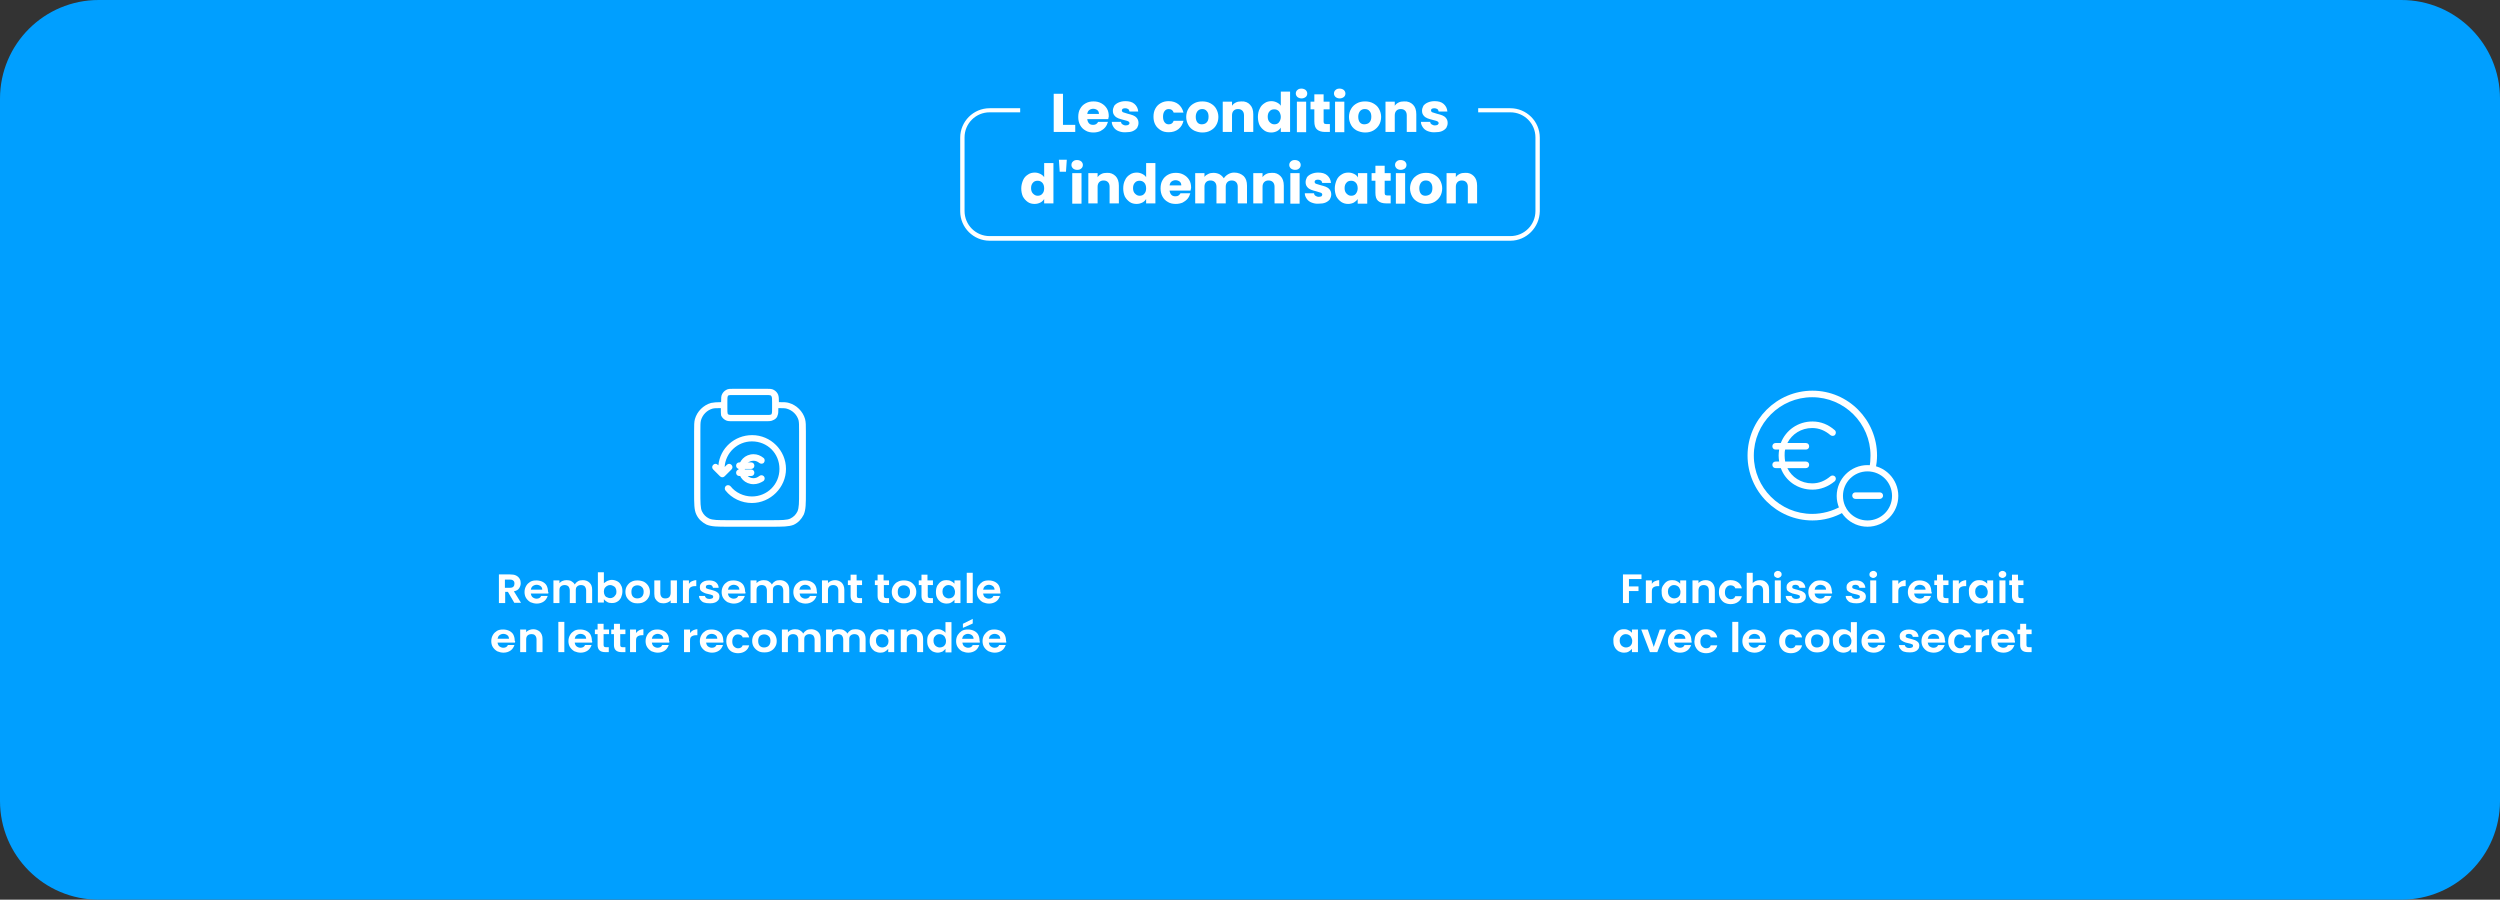<svg width="917" height="330" viewBox="0 0 917 330" fill="none" xmlns="http://www.w3.org/2000/svg">
<rect x="0" y="0" width="917" height="330" fill="#333333" stroke="none"/>
<g clip-path="url(#clip0_1842_18649)">
<path d="M36.2 0H880.8C900.8 0 917 16.2 917 36.2V293.8C917 313.8 900.8 330 880.8 330H36.2C16.2 330 0 313.8 0 293.8V36.2C0 16.2 16.2 0 36.2 0Z" fill="#009FFF"/>
<path d="M282.7 193.202H267.3C263.1 193.202 261 193.202 259.1 192.402C257.4 191.502 256.2 190.402 255.4 188.702C254.6 187.002 254.6 184.802 254.6 180.502V158.302C254.6 156.002 254.6 154.802 254.9 153.702C255.7 150.902 258 148.602 260.8 147.802C261.8 147.602 262.8 147.502 264.5 147.502C264.5 146.002 264.5 145.202 264.9 144.502C265.3 143.802 265.7 143.402 266.4 143.002C267.1 142.602 267.8 142.602 269.3 142.602H281C282.2 142.602 283.1 142.602 283.8 143.002C284.5 143.402 284.9 143.802 285.3 144.502C285.3 144.602 285.3 144.602 285.4 144.702C285.7 145.602 285.7 146.202 285.7 147.502C287.4 147.502 288.5 147.502 289.4 147.802C292.2 148.602 294.5 150.902 295.3 153.702C295.6 154.902 295.6 155.902 295.6 158.402V180.602C295.6 184.802 295.6 186.902 294.8 188.802C293.9 190.502 292.8 191.702 291.1 192.502C289.3 193.202 287.1 193.202 282.7 193.202ZM264.4 149.702C262.9 149.702 262 149.702 261.3 149.902C259.3 150.502 257.7 152.102 257.1 154.202C256.9 155.002 256.9 156.102 256.9 158.202V180.402C256.9 184.302 256.9 186.402 257.5 187.602C258.1 188.802 258.9 189.602 260.1 190.202C261.5 190.802 263.3 190.802 267.3 190.802H282.7C286.6 190.802 288.7 190.802 289.9 190.202C291.1 189.602 291.9 188.802 292.5 187.602C293.1 186.202 293.1 184.402 293.1 180.402V158.202C293.1 155.902 293.1 155.002 292.9 154.102C292.3 152.102 290.7 150.502 288.6 149.902C288 149.702 287 149.702 285.5 149.702C285.5 151.002 285.5 151.802 285.2 152.402C285 153.402 284.1 153.902 283.6 154.102C282.9 154.502 282.2 154.502 280.6 154.502H269C267.4 154.502 266.8 154.502 266.1 154.102C265.4 153.702 265 153.302 264.6 152.602C264.6 152.502 264.6 152.502 264.5 152.402C264.4 151.702 264.4 151.102 264.4 149.702ZM266.9 151.702C267 151.902 267.1 152.002 267.3 152.102C267.5 152.202 267.9 152.202 269.2 152.202H280.8C282.1 152.202 282.5 152.202 282.7 152.102C282.8 152.002 283 152.002 283 151.902C283 151.802 283.1 151.702 283.1 151.602C283.2 151.402 283.2 150.502 283.2 149.502V147.602C283.2 146.202 283.2 145.902 283 145.402C282.9 145.202 282.8 145.102 282.6 145.002C282.4 144.902 281.6 144.902 280.9 144.902H269.2C267.9 144.902 267.5 144.902 267.3 145.002C267 145.102 267 145.202 266.9 145.502C266.8 145.702 266.8 146.602 266.8 147.602V149.502C266.8 150.902 266.8 151.202 266.9 151.702Z" fill="white"/>
<path d="M275.8 184.502C272 184.502 268.4 182.802 266.1 179.902C265.7 179.402 265.8 178.602 266.3 178.202C266.8 177.802 267.6 177.902 268 178.402C269.8 180.702 272.8 182.102 275.8 182.102C281.4 182.102 285.9 177.702 285.9 172.002C285.9 166.302 281.5 161.902 275.8 161.902C270.5 161.902 266.1 166.102 265.8 171.302L266.6 170.502C267.1 170.002 267.8 170.002 268.3 170.502C268.8 171.002 268.8 171.702 268.3 172.202L265.8 174.702C265.3 175.202 264.6 175.202 264.1 174.702L261.6 172.202C261.1 171.702 261.1 171.002 261.6 170.502C262.1 170.002 262.8 170.002 263.3 170.502L263.5 170.702C264.1 164.402 269.4 159.602 275.9 159.602C282.7 159.602 288.3 165.202 288.3 172.002C288.3 178.802 282.6 184.502 275.8 184.502Z" fill="white"/>
<path d="M276.4 177.602C273.3 177.602 270.9 175.202 270.9 172.102C270.9 169.002 273.3 166.602 276.4 166.602C277.8 166.602 279 167.102 280.1 168.002C280.6 168.402 280.6 169.202 280.2 169.702C279.8 170.202 279 170.202 278.5 169.802C277.9 169.302 277.2 169.002 276.4 169.002C274.6 169.002 273.2 170.402 273.2 172.202C273.2 174.002 274.6 175.402 276.4 175.402C277.2 175.402 277.9 175.102 278.5 174.602C279 174.202 279.7 174.202 280.2 174.702C280.6 175.202 280.6 175.902 280.1 176.402C279 177.102 277.8 177.602 276.4 177.602Z" fill="white"/>
<path d="M275.5 174.603H271.2C270.5 174.603 270 174.103 270 173.403C270 172.703 270.5 172.203 271.2 172.203H275.5C276.2 172.203 276.7 172.703 276.7 173.403C276.7 174.103 276.2 174.603 275.5 174.603Z" fill="white"/>
<path d="M275.5 172.002H271.2C270.5 172.002 270 171.502 270 170.802C270 170.102 270.5 169.602 271.2 169.602H275.5C276.2 169.602 276.7 170.102 276.7 170.802C276.7 171.502 276.2 172.002 275.5 172.002Z" fill="white"/>
<path d="M664.8 190.901C651.7 190.901 641 180.201 641 167.101C641 154.001 651.7 143.301 664.8 143.301C677.9 143.301 688.5 154.001 688.5 167.101C688.5 168.701 688.3 170.301 688 171.901C687.9 172.501 687.2 172.901 686.6 172.801C686 172.701 685.6 172.001 685.7 171.401C686 170.001 686.1 168.601 686.1 167.101C686.1 155.301 676.5 145.701 664.7 145.701C652.9 145.701 643.3 155.301 643.3 167.101C643.3 178.901 652.9 188.501 664.7 188.501C668.4 188.501 672.1 187.501 675.3 185.701C675.9 185.401 676.6 185.601 676.9 186.101C677.2 186.701 677 187.401 676.5 187.701C673 189.801 668.9 190.901 664.8 190.901ZM664.8 179.601C659.4 179.601 654.9 176.401 653.2 171.701H651.3C650.6 171.701 650.1 171.201 650.1 170.501C650.1 169.801 650.6 169.301 651.3 169.301H652.6C652.5 168.601 652.4 167.901 652.4 167.101C652.4 166.301 652.5 165.601 652.6 164.901H651.3C650.6 164.901 650.1 164.401 650.1 163.701C650.1 163.001 650.6 162.501 651.3 162.501H653.2C655 157.801 659.5 154.601 664.8 154.601C667.9 154.601 670.6 155.701 673 157.801C673.5 158.201 673.5 159.001 673.1 159.501C672.7 160.001 671.9 160.001 671.4 159.601C669.4 157.901 667.2 157.001 664.7 157.001C660.7 157.001 657.3 159.201 655.6 162.501H662.4C663.1 162.501 663.6 163.001 663.6 163.701C663.6 164.401 663.1 164.901 662.4 164.901H654.8C654.6 165.601 654.6 166.301 654.6 167.101C654.6 167.901 654.7 168.601 654.8 169.301H662.4C663.1 169.301 663.6 169.801 663.6 170.501C663.6 171.201 663.1 171.701 662.4 171.701H655.6C657.2 175.001 660.6 177.301 664.7 177.301C667.2 177.301 669.4 176.401 671.4 174.701C671.9 174.301 672.6 174.301 673.1 174.801C673.5 175.301 673.5 176.001 673 176.501C670.6 178.501 667.8 179.601 664.8 179.601Z" fill="white"/>
<path d="M689.5 183.002H680.6C679.9 183.002 679.4 182.502 679.4 181.802C679.4 181.102 679.9 180.602 680.6 180.602H689.5C690.2 180.602 690.7 181.102 690.7 181.802C690.7 182.502 690.1 183.002 689.5 183.002Z" fill="white"/>
<path d="M685 193.202C678.7 193.202 673.7 188.102 673.7 181.902C673.7 175.702 678.8 170.602 685 170.602C691.3 170.602 696.3 175.702 696.3 181.902C696.3 188.102 691.3 193.202 685 193.202ZM685 172.902C680 172.902 676 176.902 676 181.902C676 186.902 680 190.902 685 190.902C690 190.902 694 186.902 694 181.902C694 176.902 690 172.902 685 172.902Z" fill="white"/>
<path d="M389.9 45.798H394.4V48.398H386.5V34.398H389.9V45.798Z" fill="white"/>
<path d="M406.5 43.699H398.8C398.9 44.399 399.1 44.899 399.5 45.299C399.9 45.699 400.4 45.799 401 45.799C401.9 45.799 402.4 45.399 402.8 44.699H406.4C406.2 45.399 405.9 46.099 405.4 46.699C404.9 47.299 404.3 47.699 403.6 48.099C402.9 48.399 402 48.599 401.1 48.599C400 48.599 399 48.399 398.2 47.899C397.3 47.399 396.7 46.799 396.2 45.899C395.7 44.999 395.5 43.999 395.5 42.899C395.5 41.799 395.7 40.699 396.2 39.899C396.7 38.999 397.3 38.399 398.2 37.899C399.1 37.399 400 37.199 401.1 37.199C402.2 37.199 403.1 37.399 404 37.899C404.9 38.399 405.5 38.999 406 39.799C406.5 40.599 406.7 41.599 406.7 42.699C406.6 42.999 406.6 43.299 406.5 43.699ZM403.1 41.799C403.1 41.199 402.9 40.699 402.5 40.399C402.1 40.099 401.6 39.899 401 39.899C400.4 39.899 399.9 40.099 399.5 40.399C399.1 40.699 398.9 41.199 398.8 41.799H403.1Z" fill="white"/>
<path d="M410.3 48.102C409.5 47.802 408.9 47.302 408.5 46.702C408.1 46.102 407.8 45.502 407.8 44.702H411.2C411.2 45.102 411.4 45.402 411.7 45.602C412 45.802 412.4 46.002 412.9 46.002C413.3 46.002 413.7 45.902 413.9 45.802C414.1 45.602 414.3 45.402 414.3 45.202C414.3 44.902 414.1 44.602 413.8 44.502C413.5 44.302 412.9 44.202 412.2 44.002C411.4 43.802 410.7 43.602 410.2 43.402C409.7 43.202 409.2 42.902 408.8 42.402C408.4 41.902 408.2 41.402 408.2 40.602C408.2 40.002 408.4 39.402 408.7 38.802C409.1 38.302 409.6 37.902 410.3 37.602C411 37.302 411.8 37.102 412.8 37.102C414.2 37.102 415.3 37.402 416.1 38.102C416.9 38.802 417.4 39.702 417.5 40.902H414.3C414.2 40.502 414.1 40.202 413.8 40.002C413.5 39.802 413.1 39.702 412.7 39.702C412.3 39.702 412 39.802 411.8 39.902C411.6 40.102 411.5 40.302 411.5 40.502C411.5 40.802 411.7 41.102 412 41.202C412.3 41.302 412.9 41.502 413.6 41.702C414.4 41.902 415.1 42.102 415.6 42.302C416.1 42.502 416.6 42.802 417 43.302C417.4 43.802 417.6 44.402 417.6 45.102C417.6 45.802 417.4 46.302 417.1 46.902C416.7 47.402 416.2 47.802 415.5 48.102C414.8 48.402 414 48.502 413.1 48.502C411.9 48.602 411.1 48.402 410.3 48.102Z" fill="white"/>
<path d="M423.8 39.802C424.3 38.902 424.9 38.302 425.8 37.802C426.7 37.302 427.6 37.102 428.7 37.102C430.1 37.102 431.3 37.502 432.2 38.202C433.1 38.902 433.8 40.002 434.1 41.302H430.5C430.2 40.402 429.6 40.002 428.7 40.002C428.1 40.002 427.6 40.202 427.2 40.702C426.8 41.202 426.6 41.902 426.6 42.802C426.6 43.702 426.8 44.402 427.2 44.902C427.6 45.402 428.1 45.602 428.7 45.602C429.6 45.602 430.2 45.202 430.5 44.302H434.1C433.8 45.602 433.2 46.602 432.2 47.402C431.3 48.102 430.1 48.502 428.7 48.502C427.6 48.502 426.6 48.302 425.8 47.802C425 47.302 424.3 46.702 423.8 45.802C423.3 44.902 423.1 43.902 423.1 42.802C423.1 41.702 423.3 40.702 423.8 39.802Z" fill="white"/>
<path d="M438 47.899C437.1 47.399 436.4 46.799 435.9 45.899C435.4 44.999 435.1 43.999 435.1 42.899C435.1 41.799 435.4 40.699 435.9 39.899C436.4 38.999 437.1 38.399 438 37.899C438.9 37.399 439.9 37.199 441 37.199C442.1 37.199 443.1 37.399 444 37.899C444.9 38.399 445.6 38.999 446.1 39.899C446.6 40.799 446.9 41.799 446.9 42.899C446.9 43.999 446.6 45.099 446.1 45.899C445.6 46.799 444.9 47.399 444 47.899C443.1 48.399 442.1 48.599 441 48.599C439.9 48.599 438.9 48.299 438 47.899ZM442.6 44.899C443.1 44.399 443.3 43.699 443.3 42.799C443.3 41.899 443.1 41.199 442.6 40.699C442.2 40.199 441.6 39.999 441 39.999C440.3 39.999 439.8 40.199 439.3 40.699C438.9 41.199 438.6 41.899 438.6 42.799C438.6 43.699 438.8 44.399 439.2 44.899C439.6 45.399 440.2 45.599 440.8 45.599C441.4 45.599 442.2 45.399 442.6 44.899Z" fill="white"/>
<path d="M458.5 38.4C459.3 39.2 459.7 40.4 459.7 41.9V48.4H456.3V42.3C456.3 41.6 456.1 41 455.7 40.6C455.3 40.2 454.8 40 454.1 40C453.4 40 452.9 40.2 452.5 40.6C452.1 41 451.9 41.6 451.9 42.3V48.4H448.5V37.3H451.9V38.8C452.2 38.3 452.7 37.9 453.3 37.6C453.9 37.3 454.5 37.2 455.3 37.2C456.7 37.1 457.8 37.6 458.5 38.4Z" fill="white"/>
<path d="M462.1 39.802C462.5 38.902 463.1 38.302 463.9 37.802C464.6 37.302 465.5 37.102 466.4 37.102C467.1 37.102 467.8 37.302 468.4 37.602C469 37.902 469.5 38.302 469.8 38.802V33.602H473.2V48.402H469.8V46.802C469.5 47.302 469 47.802 468.4 48.102C467.8 48.402 467.1 48.602 466.3 48.602C465.4 48.602 464.5 48.402 463.8 47.902C463.1 47.402 462.5 46.802 462 45.902C461.6 45.002 461.4 44.002 461.4 42.902C461.4 41.802 461.6 40.702 462.1 39.802ZM469.1 40.802C468.6 40.302 468.1 40.102 467.4 40.102C466.7 40.102 466.1 40.302 465.7 40.802C465.2 41.302 465 42.002 465 42.802C465 43.602 465.2 44.302 465.7 44.802C466.2 45.302 466.7 45.602 467.4 45.602C468.1 45.602 468.7 45.402 469.1 44.902C469.5 44.402 469.8 43.702 469.8 42.902C469.8 42.102 469.5 41.302 469.1 40.802Z" fill="white"/>
<path d="M475.9 35.6C475.5 35.2 475.3 34.8 475.3 34.3C475.3 33.8 475.5 33.3 475.9 33C476.3 32.6 476.8 32.5 477.4 32.5C478 32.5 478.5 32.7 478.9 33C479.3 33.4 479.5 33.8 479.5 34.3C479.5 34.8 479.3 35.3 478.9 35.6C478.5 35.9 478 36.1 477.4 36.1C476.8 36.1 476.3 35.9 475.9 35.6ZM479.1 37.3V48.5H475.7V37.3H479.1Z" fill="white"/>
<path d="M487.8 45.502V48.402H486C484.8 48.402 483.8 48.102 483.1 47.502C482.4 46.902 482.1 45.902 482.1 44.502V40.102H480.7V37.302H482.1V34.602H485.5V37.302H487.7V40.102H485.5V44.602C485.5 44.902 485.6 45.202 485.7 45.302C485.9 45.402 486.1 45.502 486.5 45.502H487.8Z" fill="white"/>
<path d="M489.9 35.6C489.5 35.2 489.3 34.8 489.3 34.3C489.3 33.8 489.5 33.3 489.9 33C490.3 32.6 490.8 32.5 491.4 32.5C492 32.5 492.5 32.7 492.9 33C493.3 33.4 493.5 33.8 493.5 34.3C493.5 34.8 493.3 35.3 492.9 35.6C492.5 35.9 492 36.1 491.4 36.1C490.8 36.1 490.3 35.9 489.9 35.6ZM493.1 37.3V48.5H489.7V37.3H493.1Z" fill="white"/>
<path d="M497.7 47.899C496.8 47.399 496.1 46.799 495.6 45.899C495.1 44.999 494.8 43.999 494.8 42.899C494.8 41.799 495.1 40.699 495.6 39.899C496.1 38.999 496.8 38.399 497.7 37.899C498.6 37.399 499.6 37.199 500.7 37.199C501.8 37.199 502.8 37.399 503.7 37.899C504.6 38.399 505.3 38.999 505.8 39.899C506.3 40.799 506.6 41.799 506.6 42.899C506.6 43.999 506.3 45.099 505.8 45.899C505.3 46.699 504.6 47.399 503.7 47.899C502.8 48.399 501.8 48.599 500.7 48.599C499.6 48.599 498.6 48.299 497.7 47.899ZM502.3 44.899C502.8 44.399 503 43.699 503 42.799C503 41.899 502.8 41.199 502.3 40.699C501.9 40.199 501.3 39.999 500.6 39.999C499.9 39.999 499.4 40.199 498.9 40.699C498.5 41.199 498.2 41.899 498.2 42.799C498.2 43.699 498.4 44.399 498.8 44.899C499.2 45.399 499.8 45.599 500.4 45.599C501 45.599 501.9 45.399 502.3 44.899Z" fill="white"/>
<path d="M518.3 38.4C519.1 39.2 519.5 40.4 519.5 41.9V48.4H516V42.3C516 41.6 515.8 41 515.4 40.6C515 40.2 514.5 40 513.8 40C513.1 40 512.6 40.2 512.2 40.6C511.8 41 511.6 41.6 511.6 42.3V48.4H508.2V37.3H511.6V38.8C511.9 38.3 512.4 37.9 513 37.6C513.6 37.3 514.2 37.2 515 37.2C516.4 37.1 517.5 37.6 518.3 38.4Z" fill="white"/>
<path d="M523.7 48.102C522.9 47.802 522.3 47.302 521.9 46.702C521.5 46.102 521.2 45.502 521.2 44.702H524.6C524.6 45.102 524.8 45.402 525.1 45.602C525.4 45.802 525.8 46.002 526.3 46.002C526.7 46.002 527.1 45.902 527.3 45.802C527.5 45.602 527.7 45.402 527.7 45.202C527.7 44.902 527.5 44.602 527.2 44.502C526.9 44.302 526.3 44.202 525.6 44.002C524.8 43.802 524.1 43.602 523.6 43.402C523.1 43.202 522.6 42.902 522.2 42.402C521.8 41.902 521.6 41.402 521.6 40.602C521.6 40.002 521.8 39.402 522.1 38.802C522.5 38.302 523 37.902 523.7 37.602C524.4 37.302 525.2 37.102 526.2 37.102C527.6 37.102 528.7 37.402 529.5 38.102C530.3 38.802 530.8 39.702 530.9 40.902H527.7C527.6 40.502 527.5 40.202 527.2 40.002C526.9 39.802 526.5 39.702 526.1 39.702C525.7 39.702 525.4 39.802 525.2 39.902C525 40.002 524.9 40.302 524.9 40.502C524.9 40.802 525.1 41.102 525.4 41.202C525.7 41.302 526.3 41.502 527 41.702C527.8 41.902 528.5 42.102 529 42.302C529.5 42.502 530 42.802 530.4 43.302C530.8 43.802 531 44.402 531 45.102C531 45.802 530.8 46.302 530.5 46.902C530.1 47.402 529.6 47.802 528.9 48.102C528.2 48.402 527.4 48.502 526.5 48.502C525.4 48.602 524.5 48.402 523.7 48.102Z" fill="white"/>
<path d="M375.3 66.001C375.7 65.101 376.3 64.501 377.1 64.001C377.8 63.501 378.7 63.301 379.6 63.301C380.3 63.301 381 63.501 381.6 63.801C382.2 64.101 382.7 64.501 383 65.001V59.801H386.4V74.601H383V73.001C382.7 73.501 382.2 74.001 381.6 74.301C381 74.601 380.3 74.801 379.5 74.801C378.6 74.801 377.7 74.601 377 74.101C376.3 73.601 375.7 73.001 375.2 72.101C374.8 71.201 374.6 70.201 374.6 69.101C374.6 68.001 374.9 66.901 375.3 66.001ZM382.3 67.001C381.8 66.501 381.3 66.301 380.6 66.301C379.9 66.301 379.3 66.501 378.9 67.001C378.4 67.501 378.2 68.201 378.2 69.001C378.2 69.801 378.4 70.501 378.9 71.001C379.4 71.501 379.9 71.801 380.6 71.801C381.3 71.801 381.9 71.601 382.3 71.101C382.8 70.601 383 69.901 383 69.101C383 68.301 382.8 67.501 382.3 67.001Z" fill="white"/>
<path d="M391.3 58.602L391 63.002H388.7L388.4 58.602H391.3Z" fill="white"/>
<path d="M393.6 61.803C393.2 61.403 393 61.003 393 60.503C393 60.003 393.2 59.503 393.6 59.203C394 58.803 394.5 58.703 395.1 58.703C395.7 58.703 396.2 58.903 396.6 59.203C397 59.603 397.2 60.003 397.2 60.503C397.2 61.003 397 61.503 396.6 61.803C396.2 62.203 395.7 62.303 395.1 62.303C394.4 62.303 394 62.103 393.6 61.803ZM396.7 63.503V74.703H393.3V63.503H396.7Z" fill="white"/>
<path d="M409.2 64.603C410 65.403 410.4 66.603 410.4 68.103V74.603H407V68.503C407 67.803 406.8 67.203 406.4 66.803C406 66.403 405.5 66.203 404.8 66.203C404.1 66.203 403.6 66.403 403.2 66.803C402.8 67.203 402.6 67.803 402.6 68.503V74.603H399.2V63.503H402.6V65.003C402.9 64.503 403.4 64.103 404 63.803C404.6 63.503 405.2 63.403 406 63.403C407.3 63.303 408.4 63.803 409.2 64.603Z" fill="white"/>
<path d="M412.7 66.001C413.1 65.101 413.7 64.501 414.5 64.001C415.2 63.501 416.1 63.301 417 63.301C417.7 63.301 418.4 63.501 419 63.801C419.6 64.101 420.1 64.501 420.4 65.001V59.801H423.8V74.601H420.4V73.001C420.1 73.501 419.6 74.001 419 74.301C418.4 74.601 417.7 74.801 416.9 74.801C416 74.801 415.1 74.601 414.4 74.101C413.7 73.601 413.1 73.001 412.6 72.101C412.2 71.201 412 70.201 412 69.101C412 68.001 412.2 66.901 412.7 66.001ZM419.7 67.001C419.2 66.501 418.7 66.301 418 66.301C417.3 66.301 416.7 66.501 416.3 67.001C415.8 67.501 415.6 68.201 415.6 69.001C415.6 69.801 415.8 70.501 416.3 71.001C416.8 71.501 417.3 71.801 418 71.801C418.7 71.801 419.3 71.601 419.7 71.101C420.2 70.601 420.4 69.901 420.4 69.101C420.4 68.301 420.2 67.501 419.7 67.001Z" fill="white"/>
<path d="M436.7 69.902H429C429.1 70.602 429.3 71.102 429.7 71.502C430.1 71.902 430.6 72.002 431.2 72.002C432.1 72.002 432.6 71.602 433 70.902H436.6C436.4 71.602 436.1 72.302 435.6 72.902C435.1 73.502 434.5 73.902 433.8 74.302C433.1 74.602 432.2 74.802 431.3 74.802C430.2 74.802 429.2 74.602 428.4 74.102C427.5 73.602 426.9 73.002 426.4 72.102C425.9 71.202 425.7 70.202 425.7 69.102C425.7 68.002 425.9 66.902 426.4 66.102C426.9 65.202 427.5 64.602 428.4 64.102C429.3 63.602 430.2 63.402 431.3 63.402C432.4 63.402 433.3 63.602 434.2 64.102C435.1 64.602 435.7 65.202 436.2 66.002C436.7 66.802 436.9 67.802 436.9 68.902C436.8 69.202 436.8 69.502 436.7 69.902ZM433.3 68.002C433.3 67.402 433.1 66.902 432.7 66.602C432.3 66.302 431.8 66.102 431.2 66.102C430.6 66.102 430.1 66.302 429.7 66.602C429.3 66.902 429.1 67.402 429 68.002H433.3Z" fill="white"/>
<path d="M456.2 64.601C457 65.401 457.4 66.601 457.4 68.101V74.601H454V68.501C454 67.801 453.8 67.201 453.4 66.801C453 66.401 452.5 66.201 451.8 66.201C451.1 66.201 450.6 66.401 450.2 66.801C449.8 67.201 449.6 67.801 449.6 68.501V74.601H446.2V68.501C446.2 67.801 446 67.201 445.6 66.801C445.2 66.401 444.7 66.201 444 66.201C443.3 66.201 442.8 66.401 442.4 66.801C442 67.201 441.8 67.801 441.8 68.501V74.601H438.4V63.501H441.8V64.901C442.1 64.401 442.6 64.101 443.2 63.801C443.8 63.501 444.4 63.401 445.1 63.401C445.9 63.401 446.7 63.601 447.3 63.901C448 64.301 448.5 64.801 448.9 65.401C449.3 64.801 449.8 64.301 450.5 63.901C451.2 63.501 451.9 63.301 452.7 63.301C454.2 63.301 455.3 63.801 456.2 64.601Z" fill="white"/>
<path d="M469.7 64.603C470.5 65.403 470.9 66.603 470.9 68.103V74.603H467.5V68.503C467.5 67.803 467.3 67.203 466.9 66.803C466.5 66.403 466 66.203 465.3 66.203C464.6 66.203 464.1 66.403 463.7 66.803C463.3 67.203 463.1 67.803 463.1 68.503V74.603H459.7V63.503H463.1V65.003C463.4 64.503 463.9 64.103 464.5 63.803C465.1 63.503 465.7 63.403 466.5 63.403C467.9 63.303 468.9 63.803 469.7 64.603Z" fill="white"/>
<path d="M473.5 61.803C473.1 61.403 472.9 61.003 472.9 60.503C472.9 60.003 473.1 59.503 473.5 59.203C473.9 58.803 474.4 58.703 475 58.703C475.6 58.703 476.1 58.903 476.5 59.203C476.9 59.603 477.1 60.003 477.1 60.503C477.1 61.003 476.9 61.503 476.5 61.803C476.1 62.203 475.6 62.303 475 62.303C474.4 62.303 473.9 62.103 473.5 61.803ZM476.7 63.503V74.703H473.3V63.503H476.7Z" fill="white"/>
<path d="M481.1 74.301C480.3 74.001 479.7 73.501 479.3 72.901C478.9 72.301 478.6 71.701 478.6 70.901H482C482 71.301 482.2 71.601 482.5 71.801C482.8 72.001 483.2 72.201 483.7 72.201C484.1 72.201 484.5 72.101 484.7 72.001C484.9 71.801 485 71.601 485 71.401C485 71.101 484.8 70.801 484.5 70.701C484.2 70.601 483.6 70.401 482.9 70.201C482.1 70.001 481.4 69.801 480.9 69.601C480.4 69.401 479.9 69.101 479.5 68.601C479.1 68.101 478.9 67.601 478.9 66.801C478.9 66.201 479.1 65.601 479.4 65.001C479.8 64.501 480.3 64.101 481 63.801C481.7 63.501 482.5 63.301 483.5 63.301C484.9 63.301 486 63.601 486.8 64.301C487.6 65.001 488.1 65.901 488.2 67.101H485C484.9 66.701 484.8 66.401 484.5 66.201C484.2 66.001 483.8 65.901 483.4 65.901C483 65.901 482.7 66.001 482.5 66.101C482.3 66.301 482.2 66.501 482.2 66.701C482.2 67.001 482.4 67.301 482.7 67.401C483 67.501 483.6 67.701 484.3 67.901C485.1 68.101 485.8 68.301 486.3 68.501C486.8 68.701 487.3 69.001 487.7 69.501C488.1 70.001 488.3 70.601 488.3 71.301C488.3 72.001 488.1 72.501 487.8 73.101C487.4 73.601 486.9 74.001 486.2 74.301C485.5 74.601 484.7 74.701 483.8 74.701C482.7 74.801 481.9 74.601 481.1 74.301Z" fill="white"/>
<path d="M490.3 66.001C490.7 65.101 491.3 64.501 492.1 64.001C492.8 63.501 493.7 63.301 494.6 63.301C495.4 63.301 496.1 63.501 496.7 63.801C497.3 64.101 497.8 64.501 498.1 65.101V63.501H501.5V74.701H498V73.001C497.7 73.501 497.2 73.901 496.6 74.301C496 74.601 495.3 74.801 494.5 74.801C493.6 74.801 492.8 74.601 492 74.101C491.3 73.601 490.7 73.001 490.2 72.101C489.8 71.201 489.6 70.201 489.6 69.101C489.6 68.001 489.9 66.901 490.3 66.001ZM497.3 67.001C496.8 66.501 496.3 66.301 495.6 66.301C494.9 66.301 494.3 66.501 493.9 67.001C493.4 67.501 493.2 68.201 493.2 69.001C493.2 69.801 493.4 70.501 493.9 71.001C494.4 71.501 494.9 71.801 495.6 71.801C496.3 71.801 496.9 71.601 497.3 71.101C497.7 70.601 498 69.901 498 69.101C498 68.301 497.8 67.501 497.3 67.001Z" fill="white"/>
<path d="M510.1 71.701V74.601H508.4C507.2 74.601 506.2 74.301 505.5 73.701C504.8 73.101 504.5 72.101 504.5 70.701V66.301H503.1V63.501H504.5V60.801H507.9V63.501H510.1V66.301H507.9V70.801C507.9 71.101 508 71.401 508.1 71.501C508.3 71.601 508.5 71.701 508.9 71.701H510.1Z" fill="white"/>
<path d="M512.3 61.803C511.9 61.403 511.7 61.003 511.7 60.503C511.7 60.003 511.9 59.503 512.3 59.203C512.7 58.803 513.2 58.703 513.8 58.703C514.4 58.703 514.9 58.903 515.3 59.203C515.7 59.603 515.9 60.003 515.9 60.503C515.9 61.003 515.7 61.503 515.3 61.803C514.9 62.103 514.4 62.303 513.8 62.303C513.1 62.303 512.7 62.103 512.3 61.803ZM515.4 63.503V74.703H512V63.503H515.4Z" fill="white"/>
<path d="M520.1 74.102C519.2 73.602 518.5 73.002 518 72.102C517.5 71.202 517.2 70.202 517.2 69.102C517.2 68.002 517.5 66.902 518 66.102C518.5 65.202 519.2 64.602 520.1 64.102C521 63.602 522 63.402 523.1 63.402C524.2 63.402 525.2 63.602 526.1 64.102C527 64.602 527.7 65.202 528.2 66.102C528.7 67.002 529 68.002 529 69.102C529 70.202 528.7 71.302 528.2 72.102C527.7 72.902 527 73.602 526.1 74.102C525.2 74.602 524.2 74.802 523.1 74.802C521.9 74.802 520.9 74.502 520.1 74.102ZM524.7 71.102C525.2 70.602 525.4 69.902 525.4 69.002C525.4 68.102 525.2 67.402 524.7 66.902C524.3 66.402 523.7 66.202 523 66.202C522.3 66.202 521.8 66.402 521.3 66.902C520.9 67.402 520.6 68.102 520.6 69.002C520.6 69.902 520.8 70.602 521.2 71.102C521.6 71.602 522.2 71.802 522.8 71.802C523.4 71.802 524.2 71.602 524.7 71.102Z" fill="white"/>
<path d="M540.6 64.603C541.4 65.403 541.8 66.603 541.8 68.103V74.603H538.4V68.503C538.4 67.803 538.2 67.203 537.8 66.803C537.4 66.403 536.9 66.203 536.2 66.203C535.5 66.203 535 66.403 534.6 66.803C534.2 67.203 534 67.803 534 68.503V74.603H530.6V63.503H534V65.003C534.3 64.503 534.8 64.103 535.4 63.803C536 63.503 536.6 63.403 537.4 63.403C538.8 63.303 539.8 63.803 540.6 64.603Z" fill="white"/>
<path d="M554 88.299H363C357.1 88.299 352.2 83.499 352.2 77.499V50.499C352.2 44.599 357 39.699 363 39.699H374.2V41.199H363C357.9 41.199 353.8 45.299 353.8 50.399V77.399C353.8 82.499 357.9 86.599 363 86.599H554C559.1 86.599 563.2 82.499 563.2 77.399V50.399C563.2 45.299 559.1 41.199 554 41.199H542.2V39.699H554C559.9 39.699 564.8 44.499 564.8 50.499V77.499C564.7 83.399 559.9 88.299 554 88.299Z" fill="white"/>
<path d="M188.7 221.199L186.3 217.099H185.3V221.199H183V210.699H187.1C188 210.699 188.7 210.799 189.3 211.099C189.9 211.399 190.3 211.799 190.6 212.299C190.9 212.799 191 213.299 191 213.899C191 214.599 190.8 215.199 190.4 215.799C190 216.399 189.4 216.699 188.5 216.899L191.1 221.099H188.7V221.199ZM185.2 215.599H187C187.6 215.599 188 215.499 188.3 215.199C188.6 214.899 188.7 214.499 188.7 214.099C188.7 213.599 188.6 213.199 188.3 212.999C188 212.699 187.6 212.599 187 212.599H185.2V215.599Z" fill="white"/>
<path d="M201.1 217.698H194.7C194.8 218.298 195 218.798 195.4 219.098C195.8 219.398 196.3 219.598 196.8 219.598C197.6 219.598 198.2 219.298 198.5 218.598H200.9C200.6 219.398 200.2 220.098 199.5 220.598C198.8 221.098 197.9 221.398 196.9 221.398C196.1 221.398 195.3 221.198 194.6 220.898C193.9 220.498 193.4 219.998 193 219.398C192.6 218.798 192.4 217.998 192.4 217.198C192.4 216.298 192.6 215.598 193 214.898C193.4 214.198 193.9 213.798 194.5 213.398C195.2 212.998 195.9 212.898 196.8 212.898C197.6 212.898 198.4 213.098 199 213.398C199.6 213.698 200.2 214.198 200.5 214.798C200.8 215.398 201 216.098 201 216.998C201.2 217.198 201.2 217.398 201.1 217.698ZM198.9 216.298C198.9 215.798 198.7 215.298 198.3 214.998C197.9 214.698 197.4 214.498 196.8 214.498C196.3 214.498 195.8 214.698 195.4 214.998C195 215.298 194.8 215.798 194.7 216.298H198.9Z" fill="white"/>
<path d="M216.2 213.697C216.9 214.297 217.2 215.197 217.2 216.297V221.197H215V216.597C215 215.997 214.8 215.497 214.5 215.097C214.2 214.797 213.7 214.597 213.1 214.597C212.5 214.597 212 214.797 211.7 215.097C211.3 215.397 211.2 215.897 211.2 216.597V221.197H209V216.597C209 215.997 208.8 215.497 208.5 215.097C208.2 214.797 207.7 214.597 207.1 214.597C206.5 214.597 206 214.797 205.7 215.097C205.3 215.397 205.2 215.897 205.2 216.597V221.197H203V212.897H205.2V213.897C205.5 213.597 205.8 213.297 206.3 213.097C206.8 212.897 207.2 212.797 207.8 212.797C208.5 212.797 209.1 212.897 209.6 213.197C210.1 213.497 210.6 213.897 210.8 214.397C211.1 213.897 211.5 213.497 212 213.197C212.5 212.897 213.1 212.797 213.8 212.797C214.7 212.797 215.6 213.097 216.2 213.697Z" fill="white"/>
<path d="M222.7 213.098C223.2 212.898 223.8 212.698 224.4 212.698C225.1 212.698 225.8 212.898 226.4 213.198C227 213.498 227.5 213.998 227.8 214.698C228.2 215.298 228.3 216.098 228.3 216.898C228.3 217.698 228.1 218.498 227.8 219.198C227.4 219.898 227 220.398 226.4 220.698C225.8 221.098 225.1 221.198 224.4 221.198C223.7 221.198 223.2 221.098 222.7 220.798C222.2 220.498 221.8 220.198 221.5 219.798V220.998H219.3V209.898H221.5V213.898C221.8 213.698 222.2 213.398 222.7 213.098ZM225.8 215.698C225.6 215.298 225.3 215.098 224.9 214.898C224.5 214.698 224.2 214.598 223.8 214.598C223.4 214.598 223 214.698 222.7 214.898C222.3 215.098 222.1 215.398 221.8 215.698C221.6 216.098 221.5 216.498 221.5 216.998C221.5 217.498 221.6 217.898 221.8 218.298C222 218.698 222.3 218.998 222.7 219.098C223.1 219.298 223.4 219.398 223.8 219.398C224.2 219.398 224.6 219.298 224.9 219.098C225.3 218.898 225.5 218.598 225.8 218.198C226.1 217.798 226.1 217.398 226.1 216.898C226.1 216.498 226 216.098 225.8 215.698Z" fill="white"/>
<path d="M231.6 220.798C230.9 220.398 230.4 219.898 230 219.298C229.6 218.698 229.4 217.898 229.4 217.098C229.4 216.298 229.6 215.498 230 214.898C230.4 214.298 230.9 213.698 231.6 213.398C232.3 212.998 233 212.898 233.9 212.898C234.7 212.898 235.5 213.098 236.2 213.398C236.9 213.798 237.4 214.298 237.8 214.898C238.2 215.598 238.4 216.298 238.4 217.098C238.4 217.998 238.2 218.698 237.8 219.298C237.4 219.998 236.8 220.498 236.2 220.798C235.5 221.198 234.7 221.298 233.9 221.298C233 221.298 232.3 221.198 231.6 220.798ZM235 219.198C235.4 218.998 235.6 218.698 235.8 218.398C236 217.998 236.1 217.598 236.1 217.098C236.1 216.298 235.9 215.698 235.4 215.298C235 214.898 234.4 214.698 233.8 214.698C233.2 214.698 232.6 214.898 232.2 215.298C231.8 215.698 231.6 216.298 231.6 217.098C231.6 217.898 231.8 218.498 232.2 218.898C232.6 219.298 233.1 219.498 233.8 219.498C234.3 219.498 234.6 219.398 235 219.198Z" fill="white"/>
<path d="M248.3 212.898V221.198H246V220.198C245.7 220.598 245.3 220.798 244.9 220.998C244.4 221.198 243.9 221.298 243.4 221.298C242.7 221.298 242.1 221.198 241.6 220.898C241.1 220.598 240.7 220.198 240.4 219.698C240.1 219.198 240 218.498 240 217.798V212.898H242.2V217.498C242.2 218.198 242.4 218.698 242.7 218.998C243 219.398 243.5 219.498 244.1 219.498C244.7 219.498 245.2 219.298 245.5 218.998C245.8 218.598 246 218.098 246 217.498V212.898H248.3Z" fill="white"/>
<path d="M253.8 213.197C254.3 212.997 254.8 212.797 255.4 212.797V214.997H254.8C254.1 214.997 253.6 215.197 253.2 215.497C252.8 215.797 252.7 216.297 252.7 217.097V221.197H250.5V212.897H252.7V214.197C252.9 213.797 253.3 213.397 253.8 213.197Z" fill="white"/>
<path d="M258.2 220.998C257.6 220.798 257.2 220.398 256.9 219.998C256.6 219.598 256.4 219.098 256.4 218.598H258.6C258.6 218.898 258.8 219.198 259.1 219.398C259.4 219.598 259.7 219.698 260.2 219.698C260.6 219.698 260.9 219.598 261.2 219.498C261.5 219.398 261.6 219.098 261.6 218.898C261.6 218.598 261.5 218.398 261.2 218.298C260.9 218.198 260.5 217.998 259.8 217.898C259.1 217.798 258.6 217.598 258.2 217.398C257.8 217.198 257.4 216.998 257.1 216.698C256.8 216.398 256.7 215.898 256.7 215.398C256.7 214.898 256.8 214.498 257.1 214.098C257.4 213.698 257.8 213.398 258.3 213.198C258.8 212.998 259.4 212.898 260.1 212.898C261.1 212.898 262 213.098 262.6 213.598C263.2 214.098 263.6 214.798 263.6 215.598H261.5C261.5 215.298 261.3 214.998 261.1 214.798C260.9 214.598 260.5 214.498 260.1 214.498C259.7 214.498 259.4 214.598 259.2 214.698C259 214.798 258.9 214.998 258.9 215.298C258.9 215.598 259 215.798 259.3 215.898C259.6 215.998 260.1 216.198 260.7 216.298C261.3 216.498 261.8 216.598 262.3 216.798C262.7 216.998 263.1 217.198 263.4 217.498C263.7 217.798 263.9 218.298 263.9 218.798C263.9 219.298 263.8 219.698 263.5 220.098C263.2 220.498 262.8 220.798 262.3 220.998C261.8 221.198 261.2 221.298 260.5 221.298C259.4 221.298 258.8 221.198 258.2 220.998Z" fill="white"/>
<path d="M273.4 217.698H267C267.1 218.298 267.3 218.798 267.7 219.098C268.1 219.398 268.6 219.598 269.1 219.598C269.9 219.598 270.5 219.298 270.8 218.598H273.2C272.9 219.398 272.5 220.098 271.8 220.598C271.1 221.098 270.2 221.398 269.2 221.398C268.4 221.398 267.6 221.198 266.9 220.898C266.2 220.498 265.7 219.998 265.3 219.398C264.9 218.798 264.7 217.998 264.7 217.198C264.7 216.298 264.9 215.598 265.3 214.898C265.7 214.198 266.2 213.798 266.8 213.398C267.5 212.998 268.2 212.898 269.1 212.898C269.9 212.898 270.7 213.098 271.3 213.398C271.9 213.698 272.5 214.198 272.8 214.798C273.1 215.398 273.3 216.098 273.3 216.998C273.5 217.198 273.5 217.398 273.4 217.698ZM271.2 216.298C271.2 215.798 271 215.298 270.6 214.998C270.2 214.698 269.7 214.498 269.1 214.498C268.6 214.498 268.1 214.698 267.7 214.998C267.3 215.298 267.1 215.798 267 216.298H271.2Z" fill="white"/>
<path d="M288.5 213.697C289.2 214.297 289.5 215.197 289.5 216.297V221.197H287.3V216.597C287.3 215.997 287.1 215.497 286.8 215.097C286.5 214.797 286 214.597 285.4 214.597C284.8 214.597 284.3 214.797 284 215.097C283.6 215.397 283.5 215.897 283.5 216.597V221.197H281.3V216.597C281.3 215.997 281.1 215.497 280.8 215.097C280.5 214.797 280 214.597 279.4 214.597C278.8 214.597 278.3 214.797 278 215.097C277.6 215.397 277.5 215.897 277.5 216.597V221.197H275.3V212.897H277.5V213.897C277.8 213.597 278.1 213.297 278.6 213.097C279.1 212.897 279.5 212.797 280.1 212.797C280.8 212.797 281.4 212.897 281.9 213.197C282.4 213.497 282.9 213.897 283.1 214.397C283.4 213.897 283.8 213.497 284.3 213.197C284.8 212.897 285.4 212.797 286.1 212.797C287 212.797 287.9 213.097 288.5 213.697Z" fill="white"/>
<path d="M299.7 217.698H293.3C293.4 218.298 293.6 218.798 294 219.098C294.4 219.398 294.9 219.598 295.4 219.598C296.2 219.598 296.8 219.298 297.1 218.598H299.5C299.2 219.398 298.8 220.098 298.1 220.598C297.4 221.098 296.5 221.398 295.5 221.398C294.7 221.398 293.9 221.198 293.2 220.898C292.5 220.498 292 219.998 291.6 219.398C291.2 218.798 291 217.998 291 217.198C291 216.298 291.2 215.598 291.6 214.898C292 214.198 292.5 213.798 293.1 213.398C293.8 212.998 294.5 212.898 295.4 212.898C296.2 212.898 297 213.098 297.6 213.398C298.2 213.698 298.8 214.198 299.1 214.798C299.4 215.398 299.6 216.098 299.6 216.998C299.7 217.198 299.7 217.398 299.7 217.698ZM297.4 216.298C297.4 215.798 297.2 215.298 296.8 214.998C296.4 214.698 295.9 214.498 295.3 214.498C294.8 214.498 294.3 214.698 293.9 214.998C293.5 215.298 293.3 215.798 293.2 216.298H297.4Z" fill="white"/>
<path d="M308.7 213.697C309.3 214.297 309.7 215.197 309.7 216.297V221.197H307.5V216.597C307.5 215.897 307.3 215.397 307 215.097C306.7 214.797 306.2 214.597 305.6 214.597C305 214.597 304.5 214.797 304.2 215.097C303.8 215.497 303.7 215.997 303.7 216.597V221.197H301.5V212.897H303.7V213.897C304 213.497 304.4 213.297 304.8 213.097C305.3 212.897 305.8 212.797 306.3 212.797C307.2 212.797 308 213.097 308.7 213.697Z" fill="white"/>
<path d="M314.3 214.597V218.597C314.3 218.897 314.4 219.097 314.5 219.197C314.6 219.297 314.9 219.397 315.2 219.397H316.2V221.197H314.8C312.9 221.197 312 220.297 312 218.597V214.597H311V212.897H312V210.797H314.2V212.897H316.2V214.597H314.3Z" fill="white"/>
<path d="M324.2 214.597V218.597C324.2 218.897 324.3 219.097 324.4 219.197C324.5 219.297 324.8 219.397 325.1 219.397H326.1V221.197H324.7C322.8 221.197 321.9 220.297 321.9 218.597V214.597H320.9V212.897H321.9V210.797H324.1V212.897H326.1V214.597H324.2Z" fill="white"/>
<path d="M329.3 220.798C328.6 220.398 328.1 219.898 327.7 219.298C327.3 218.698 327.1 217.898 327.1 217.098C327.1 216.298 327.3 215.498 327.7 214.898C328.1 214.298 328.6 213.698 329.3 213.398C330 212.998 330.7 212.898 331.6 212.898C332.5 212.898 333.2 213.098 333.9 213.398C334.6 213.798 335.1 214.298 335.5 214.898C335.9 215.598 336.1 216.298 336.1 217.098C336.1 217.998 335.9 218.698 335.5 219.298C335.1 219.998 334.5 220.498 333.9 220.798C333.3 221.098 332.4 221.298 331.6 221.298C330.7 221.298 330 221.198 329.3 220.798ZM332.7 219.198C333.1 218.998 333.3 218.698 333.5 218.398C333.7 217.998 333.8 217.598 333.8 217.098C333.8 216.298 333.6 215.698 333.1 215.298C332.7 214.898 332.1 214.698 331.5 214.698C330.9 214.698 330.3 214.898 329.9 215.298C329.5 215.698 329.3 216.298 329.3 217.098C329.3 217.898 329.5 218.498 329.9 218.898C330.3 219.298 330.8 219.498 331.5 219.498C332 219.498 332.4 219.398 332.7 219.198Z" fill="white"/>
<path d="M340.3 214.597V218.597C340.3 218.897 340.4 219.097 340.5 219.197C340.6 219.297 340.9 219.397 341.2 219.397H342.2V221.197H340.8C338.9 221.197 338 220.297 338 218.597V214.597H337V212.897H338V210.797H340.2V212.897H342.2V214.597H340.3Z" fill="white"/>
<path d="M343.8 214.797C344.2 214.197 344.6 213.697 345.2 213.297C345.8 212.897 346.5 212.797 347.2 212.797C347.9 212.797 348.4 212.897 348.9 213.197C349.4 213.397 349.8 213.797 350.1 214.097V212.897H352.3V221.197H350.1V219.997C349.8 220.397 349.4 220.697 348.9 220.997C348.4 221.297 347.8 221.397 347.2 221.397C346.5 221.397 345.8 221.197 345.2 220.897C344.6 220.497 344.1 219.997 343.8 219.397C343.4 218.697 343.3 217.997 343.3 217.097C343.3 216.197 343.5 215.397 343.8 214.797ZM349.9 215.697C349.7 215.297 349.4 215.097 349.1 214.897C348.7 214.697 348.4 214.597 347.9 214.597C347.5 214.597 347.1 214.697 346.8 214.897C346.5 215.097 346.2 215.397 346 215.697C345.8 215.997 345.7 216.497 345.7 216.997C345.7 217.497 345.8 217.897 346 218.297C346.2 218.697 346.5 218.997 346.9 219.197C347.3 219.397 347.6 219.497 348 219.497C348.4 219.497 348.8 219.397 349.2 219.197C349.6 218.997 349.8 218.697 350 218.397C350.2 218.097 350.3 217.597 350.3 217.097C350.3 216.597 350.1 216.097 349.9 215.697Z" fill="white"/>
<path d="M356.8 210.098V221.198H354.6V210.098H356.8Z" fill="white"/>
<path d="M367 217.698H360.6C360.7 218.298 360.9 218.798 361.3 219.098C361.7 219.398 362.2 219.598 362.7 219.598C363.5 219.598 364.1 219.298 364.4 218.598H366.8C366.5 219.398 366.1 220.098 365.4 220.598C364.7 221.098 363.8 221.398 362.8 221.398C362 221.398 361.2 221.198 360.5 220.898C359.8 220.498 359.3 219.998 358.9 219.398C358.5 218.798 358.3 217.998 358.3 217.198C358.3 216.298 358.5 215.598 358.9 214.898C359.3 214.298 359.8 213.798 360.4 213.398C361.1 212.998 361.8 212.898 362.7 212.898C363.5 212.898 364.3 213.098 364.9 213.398C365.5 213.698 366.1 214.198 366.4 214.798C366.7 215.398 366.9 216.098 366.9 216.998C367 217.198 367 217.398 367 217.698ZM364.8 216.298C364.8 215.798 364.6 215.298 364.2 214.998C363.8 214.698 363.3 214.498 362.7 214.498C362.2 214.498 361.7 214.698 361.3 214.998C360.9 215.298 360.7 215.798 360.6 216.298H364.8Z" fill="white"/>
<path d="M188.9 235.698H182.5C182.6 236.298 182.8 236.798 183.2 237.098C183.6 237.398 184.1 237.598 184.6 237.598C185.4 237.598 186 237.298 186.3 236.598H188.7C188.4 237.398 188 238.098 187.3 238.598C186.6 239.098 185.7 239.398 184.7 239.398C183.9 239.398 183.1 239.198 182.4 238.898C181.7 238.498 181.2 237.998 180.8 237.398C180.4 236.798 180.2 235.998 180.2 235.198C180.2 234.298 180.4 233.598 180.8 232.898C181.2 232.198 181.7 231.798 182.3 231.398C183 230.998 183.7 230.898 184.6 230.898C185.4 230.898 186.2 231.098 186.8 231.398C187.4 231.698 188 232.198 188.3 232.798C188.6 233.398 188.8 234.098 188.8 234.998C189 235.198 189 235.398 188.9 235.698ZM186.7 234.298C186.7 233.798 186.5 233.298 186.1 232.998C185.7 232.698 185.2 232.498 184.6 232.498C184.1 232.498 183.6 232.698 183.2 232.998C182.8 233.298 182.6 233.798 182.5 234.298H186.7Z" fill="white"/>
<path d="M198 231.701C198.6 232.301 199 233.201 199 234.301V239.201H196.8V234.601C196.8 233.901 196.6 233.401 196.3 233.101C196 232.701 195.5 232.601 194.9 232.601C194.3 232.601 193.8 232.801 193.5 233.101C193.1 233.501 193 234.001 193 234.601V239.201H190.8V230.901H193V231.901C193.3 231.501 193.7 231.301 194.1 231.101C194.6 230.901 195.1 230.801 195.6 230.801C196.5 230.801 197.3 231.101 198 231.701Z" fill="white"/>
<path d="M207 228.102V239.202H204.8V228.102H207Z" fill="white"/>
<path d="M217.2 235.698H210.8C210.9 236.298 211.1 236.798 211.5 237.098C211.9 237.398 212.4 237.598 212.9 237.598C213.7 237.598 214.3 237.298 214.6 236.598H217C216.7 237.398 216.3 238.098 215.6 238.598C214.9 239.098 214 239.398 213 239.398C212.2 239.398 211.4 239.198 210.7 238.898C210 238.498 209.5 237.998 209.1 237.398C208.7 236.798 208.5 235.998 208.5 235.198C208.5 234.298 208.7 233.598 209.1 232.898C209.5 232.198 210 231.798 210.6 231.398C211.3 230.998 212 230.898 212.9 230.898C213.7 230.898 214.5 231.098 215.1 231.398C215.7 231.698 216.3 232.198 216.6 232.798C216.9 233.398 217.1 234.098 217.1 234.998C217.3 235.198 217.2 235.398 217.2 235.698ZM215 234.298C215 233.798 214.8 233.298 214.4 232.998C214 232.698 213.5 232.498 212.9 232.498C212.4 232.498 211.9 232.698 211.5 232.998C211.1 233.298 210.9 233.798 210.8 234.298H215Z" fill="white"/>
<path d="M221.4 232.601V236.601C221.4 236.901 221.5 237.101 221.6 237.201C221.7 237.301 222 237.401 222.3 237.401H223.3V239.201H222C220.1 239.201 219.2 238.301 219.2 236.601V232.601H218.2V230.901H219.2V228.801H221.4V230.901H223.4V232.601H221.4Z" fill="white"/>
<path d="M227.5 232.601V236.601C227.5 236.901 227.6 237.101 227.7 237.201C227.8 237.301 228.1 237.401 228.4 237.401H229.4V239.201H228C226.1 239.201 225.2 238.301 225.2 236.601V232.601H224.2V230.901H225.2V228.801H227.4V230.901H229.4V232.601H227.5Z" fill="white"/>
<path d="M234.4 231.201C234.9 231.001 235.4 230.801 236 230.801V233.001H235.4C234.7 233.001 234.2 233.201 233.8 233.501C233.4 233.801 233.3 234.301 233.3 235.101V239.201H231.1V230.901H233.3V232.201C233.6 231.801 234 231.401 234.4 231.201Z" fill="white"/>
<path d="M245.5 235.698H239.1C239.2 236.298 239.4 236.798 239.8 237.098C240.2 237.398 240.7 237.598 241.2 237.598C242 237.598 242.6 237.298 242.9 236.598H245.3C245 237.398 244.6 238.098 243.9 238.598C243.2 239.098 242.3 239.398 241.3 239.398C240.5 239.398 239.7 239.198 239 238.898C238.3 238.498 237.8 237.998 237.4 237.398C237 236.798 236.8 235.998 236.8 235.198C236.8 234.298 237 233.598 237.4 232.898C237.8 232.198 238.3 231.798 238.9 231.398C239.6 230.998 240.3 230.898 241.2 230.898C242 230.898 242.8 231.098 243.4 231.398C244 231.698 244.6 232.198 244.9 232.798C245.2 233.398 245.4 234.098 245.4 234.998C245.6 235.198 245.5 235.398 245.5 235.698ZM243.3 234.298C243.3 233.798 243.1 233.298 242.7 232.998C242.3 232.698 241.8 232.498 241.2 232.498C240.7 232.498 240.2 232.698 239.8 232.998C239.4 233.298 239.2 233.798 239.1 234.298H243.3Z" fill="white"/>
<path d="M254.2 231.201C254.7 231.001 255.2 230.801 255.8 230.801V233.001H255.2C254.5 233.001 254 233.201 253.6 233.501C253.2 233.801 253.1 234.301 253.1 235.101V239.201H250.9V230.901H253.1V232.201C253.4 231.801 253.8 231.401 254.2 231.201Z" fill="white"/>
<path d="M265.3 235.698H259C259.1 236.298 259.3 236.798 259.7 237.098C260.1 237.398 260.6 237.598 261.1 237.598C261.9 237.598 262.5 237.298 262.8 236.598H265.2C264.9 237.398 264.5 238.098 263.8 238.598C263.1 239.098 262.2 239.398 261.2 239.398C260.4 239.398 259.6 239.198 258.9 238.898C258.2 238.498 257.7 237.998 257.3 237.398C256.9 236.798 256.7 235.998 256.7 235.198C256.7 234.298 256.9 233.598 257.3 232.898C257.7 232.198 258.2 231.798 258.8 231.398C259.5 230.998 260.2 230.898 261.1 230.898C261.9 230.898 262.7 231.098 263.3 231.398C263.9 231.698 264.5 232.198 264.8 232.798C265.1 233.398 265.3 234.098 265.3 234.998C265.4 235.198 265.4 235.398 265.3 235.698ZM263.1 234.298C263.1 233.798 262.9 233.298 262.5 232.998C262.1 232.698 261.6 232.498 261 232.498C260.5 232.498 260 232.698 259.6 232.998C259.2 233.298 259 233.798 258.9 234.298H263.1Z" fill="white"/>
<path d="M267 232.801C267.4 232.201 267.9 231.701 268.5 231.301C269.2 230.901 269.9 230.801 270.7 230.801C271.8 230.801 272.7 231.101 273.4 231.601C274.1 232.101 274.6 232.801 274.8 233.801H272.4C272.3 233.401 272.1 233.201 271.8 233.001C271.5 232.801 271.1 232.701 270.7 232.701C270.1 232.701 269.6 232.901 269.2 233.401C268.8 233.801 268.6 234.501 268.6 235.301C268.6 236.101 268.8 236.701 269.2 237.101C269.6 237.501 270.1 237.801 270.7 237.801C271.6 237.801 272.2 237.401 272.4 236.701H274.8C274.6 237.601 274.1 238.301 273.4 238.801C272.7 239.301 271.8 239.601 270.7 239.601C269.9 239.601 269.1 239.401 268.5 239.101C267.9 238.801 267.3 238.201 267 237.601C266.7 237.001 266.4 236.201 266.4 235.301C266.4 234.201 266.6 233.401 267 232.801Z" fill="white"/>
<path d="M278.1 238.798C277.4 238.398 276.9 237.898 276.5 237.298C276.1 236.698 275.9 235.898 275.9 235.098C275.9 234.298 276.1 233.498 276.5 232.898C276.9 232.298 277.4 231.698 278.1 231.398C278.8 230.998 279.5 230.898 280.4 230.898C281.2 230.898 282 231.098 282.7 231.398C283.4 231.798 283.9 232.298 284.3 232.898C284.7 233.598 284.9 234.298 284.9 235.098C284.9 235.998 284.7 236.698 284.3 237.298C283.9 237.998 283.3 238.498 282.7 238.798C282 239.198 281.2 239.298 280.4 239.298C279.5 239.298 278.8 239.198 278.1 238.798ZM281.5 237.198C281.9 236.998 282.1 236.698 282.3 236.398C282.5 235.998 282.6 235.598 282.6 235.098C282.6 234.298 282.4 233.698 281.9 233.298C281.5 232.898 280.9 232.698 280.3 232.698C279.7 232.698 279.1 232.898 278.7 233.298C278.3 233.698 278.1 234.298 278.1 235.098C278.1 235.898 278.3 236.498 278.7 236.898C279.1 237.298 279.6 237.498 280.3 237.498C280.8 237.498 281.1 237.398 281.5 237.198Z" fill="white"/>
<path d="M300 231.701C300.7 232.301 301 233.201 301 234.301V239.201H298.8V234.601C298.8 234.001 298.6 233.501 298.3 233.101C298 232.801 297.5 232.601 296.9 232.601C296.3 232.601 295.8 232.801 295.5 233.101C295.1 233.401 295 233.901 295 234.601V239.201H292.8V234.601C292.8 234.001 292.6 233.501 292.3 233.101C292 232.801 291.5 232.601 290.9 232.601C290.3 232.601 289.8 232.801 289.5 233.101C289.1 233.401 289 233.901 289 234.601V239.201H286.8V230.901H289V231.901C289.3 231.601 289.6 231.301 290.1 231.101C290.6 230.901 291 230.801 291.6 230.801C292.3 230.801 292.9 230.901 293.4 231.201C293.9 231.501 294.4 231.901 294.6 232.401C294.9 231.901 295.3 231.501 295.8 231.201C296.3 230.901 296.9 230.801 297.6 230.801C298.4 230.801 299.3 231.101 300 231.701Z" fill="white"/>
<path d="M316.5 231.701C317.2 232.301 317.5 233.201 317.5 234.301V239.201H315.3V234.601C315.3 234.001 315.1 233.501 314.8 233.101C314.5 232.801 314 232.601 313.4 232.601C312.8 232.601 312.3 232.801 312 233.101C311.6 233.401 311.5 233.901 311.5 234.601V239.201H309.3V234.601C309.3 234.001 309.1 233.501 308.8 233.101C308.5 232.801 308 232.601 307.4 232.601C306.8 232.601 306.3 232.801 306 233.101C305.6 233.401 305.5 233.901 305.5 234.601V239.201H303V230.901H305.2V231.901C305.5 231.601 305.8 231.301 306.3 231.101C306.7 230.901 307.2 230.801 307.8 230.801C308.5 230.801 309.1 230.901 309.6 231.201C310.1 231.501 310.6 231.901 310.8 232.401C311.1 231.901 311.5 231.501 312 231.201C312.5 230.901 313.1 230.801 313.8 230.801C314.9 230.801 315.8 231.101 316.5 231.701Z" fill="white"/>
<path d="M319.5 232.801C319.9 232.201 320.3 231.701 320.9 231.301C321.5 230.901 322.2 230.801 322.9 230.801C323.6 230.801 324.1 230.901 324.6 231.201C325.1 231.401 325.5 231.801 325.8 232.101V230.901H328V239.201H325.8V238.001C325.5 238.401 325.1 238.701 324.6 239.001C324.1 239.301 323.5 239.401 322.9 239.401C322.2 239.401 321.5 239.201 320.9 238.901C320.3 238.501 319.8 238.001 319.5 237.401C319.1 236.701 319 236.001 319 235.101C319 234.201 319.2 233.401 319.5 232.801ZM325.5 233.701C325.3 233.301 325 233.101 324.7 232.901C324.3 232.701 324 232.601 323.5 232.601C323.1 232.601 322.7 232.701 322.4 232.901C322.1 233.101 321.8 233.401 321.6 233.701C321.4 234.001 321.3 234.501 321.3 235.001C321.3 235.501 321.4 235.901 321.6 236.301C321.8 236.701 322.1 237.001 322.5 237.201C322.9 237.401 323.2 237.501 323.6 237.501C324 237.501 324.4 237.401 324.8 237.201C325.2 237.001 325.4 236.701 325.6 236.401C325.8 236.101 325.9 235.601 325.9 235.101C325.9 234.601 325.7 234.101 325.5 233.701Z" fill="white"/>
<path d="M337.6 231.701C338.2 232.301 338.6 233.201 338.6 234.301V239.201H336.4V234.601C336.4 233.901 336.2 233.401 335.9 233.101C335.6 232.801 335.1 232.601 334.5 232.601C333.9 232.601 333.4 232.801 333.1 233.101C332.8 233.401 332.6 234.001 332.6 234.601V239.201H330.4V230.901H332.6V231.901C332.9 231.501 333.3 231.301 333.7 231.101C334.1 230.901 334.7 230.801 335.2 230.801C336.1 230.801 336.9 231.101 337.6 231.701Z" fill="white"/>
<path d="M340.6 232.799C341 232.199 341.4 231.699 342 231.299C342.6 230.899 343.3 230.799 344 230.799C344.6 230.799 345.1 230.899 345.6 231.199C346.1 231.399 346.5 231.699 346.8 232.099V228.199H349V239.299H346.8V237.999C346.5 238.399 346.1 238.699 345.7 238.999C345.2 239.199 344.6 239.399 344 239.399C343.3 239.399 342.6 239.199 342 238.899C341.4 238.499 340.9 237.999 340.6 237.399C340.2 236.699 340.1 235.999 340.1 235.099C340.1 234.199 340.2 233.399 340.6 232.799ZM346.6 233.699C346.4 233.299 346.1 233.099 345.8 232.899C345.4 232.699 345.1 232.599 344.6 232.599C344.2 232.599 343.8 232.699 343.5 232.899C343.2 233.099 342.9 233.399 342.7 233.699C342.5 233.999 342.4 234.499 342.4 234.999C342.4 235.499 342.5 235.899 342.7 236.299C342.9 236.699 343.2 236.999 343.6 237.199C344 237.399 344.3 237.499 344.7 237.499C345.1 237.499 345.5 237.399 345.9 237.199C346.3 236.999 346.5 236.699 346.7 236.399C346.9 236.099 347 235.599 347 235.099C347 234.599 346.8 234.099 346.6 233.699Z" fill="white"/>
<path d="M359.4 235.7H353C353.1 236.3 353.3 236.8 353.7 237.1C354.1 237.4 354.6 237.6 355.1 237.6C355.9 237.6 356.5 237.3 356.8 236.6H359.2C358.9 237.4 358.5 238.1 357.8 238.6C357.1 239.1 356.2 239.4 355.2 239.4C354.4 239.4 353.6 239.2 352.9 238.9C352.2 238.5 351.7 238 351.3 237.4C350.9 236.8 350.7 236 350.7 235.2C350.7 234.3 350.9 233.6 351.3 232.9C351.7 232.3 352.2 231.8 352.8 231.4C353.5 231 354.2 230.9 355.1 230.9C355.9 230.9 356.7 231.1 357.3 231.4C357.9 231.7 358.5 232.2 358.8 232.8C359.1 233.4 359.3 234.1 359.3 235C359.4 235.2 359.4 235.4 359.4 235.7ZM357.1 234.3C357.1 233.8 356.9 233.3 356.5 233C356.1 232.7 355.6 232.5 355 232.5C354.5 232.5 354 232.7 353.6 233C353.2 233.3 353 233.8 352.9 234.3H357.1ZM356.8 228.7L353.2 230.3V228.8L356.8 227V228.7Z" fill="white"/>
<path d="M369.1 235.698H362.7C362.8 236.298 363 236.798 363.4 237.098C363.8 237.398 364.3 237.598 364.8 237.598C365.6 237.598 366.2 237.298 366.5 236.598H368.9C368.6 237.398 368.2 238.098 367.5 238.598C366.8 239.098 365.9 239.398 364.9 239.398C364.1 239.398 363.3 239.198 362.6 238.898C361.9 238.498 361.4 237.998 361 237.398C360.6 236.798 360.4 235.998 360.4 235.198C360.4 234.298 360.6 233.598 361 232.898C361.4 232.298 361.9 231.798 362.5 231.398C363.2 230.998 363.9 230.898 364.8 230.898C365.6 230.898 366.4 231.098 367 231.398C367.6 231.698 368.2 232.198 368.5 232.798C368.8 233.398 369 234.098 369 234.998C369.1 235.198 369.1 235.398 369.1 235.698ZM366.9 234.298C366.9 233.798 366.7 233.298 366.3 232.998C365.9 232.698 365.4 232.498 364.8 232.498C364.3 232.498 363.8 232.698 363.4 232.998C363 233.298 362.8 233.798 362.7 234.298H366.9Z" fill="white"/>
<path d="M602.1 210.699V212.399H597.5V215.099H601V216.799H597.5V221.199H595.3V210.699H602.1Z" fill="white"/>
<path d="M607 213.197C607.5 212.997 608 212.797 608.6 212.797V214.997H608C607.3 214.997 606.8 215.197 606.4 215.497C606 215.797 605.9 216.297 605.9 217.097V221.197H603.7V212.897H605.9V214.197C606.1 213.797 606.5 213.397 607 213.197Z" fill="white"/>
<path d="M610 214.797C610.4 214.197 610.8 213.697 611.4 213.297C612 212.897 612.7 212.797 613.4 212.797C614.1 212.797 614.6 212.897 615.1 213.197C615.6 213.397 616 213.797 616.3 214.097V212.897H618.5V221.197H616.3V219.997C616 220.397 615.6 220.697 615.1 220.997C614.6 221.297 614 221.397 613.4 221.397C612.7 221.397 612 221.197 611.4 220.897C610.8 220.497 610.3 219.997 610 219.397C609.6 218.697 609.5 217.997 609.5 217.097C609.4 216.197 609.6 215.397 610 214.797ZM616 215.697C615.8 215.297 615.5 215.097 615.2 214.897C614.8 214.697 614.5 214.597 614 214.597C613.6 214.597 613.2 214.697 612.9 214.897C612.6 215.097 612.3 215.397 612.1 215.697C611.9 215.997 611.8 216.497 611.8 216.997C611.8 217.497 611.9 217.897 612.1 218.297C612.3 218.697 612.6 218.997 613 219.197C613.4 219.397 613.7 219.497 614.1 219.497C614.5 219.497 614.9 219.397 615.3 219.197C615.7 218.997 615.9 218.697 616.1 218.397C616.3 218.097 616.4 217.597 616.4 217.097C616.4 216.597 616.2 216.097 616 215.697Z" fill="white"/>
<path d="M628 213.697C628.6 214.297 629 215.197 629 216.297V221.197H626.8V216.597C626.8 215.897 626.6 215.397 626.3 215.097C626 214.797 625.5 214.597 624.9 214.597C624.3 214.597 623.8 214.797 623.5 215.097C623.2 215.397 623 215.997 623 216.597V221.197H620.8V212.897H623V213.897C623.3 213.497 623.7 213.297 624.1 213.097C624.5 212.897 625.1 212.797 625.6 212.797C626.6 212.797 627.4 213.097 628 213.697Z" fill="white"/>
<path d="M631.1 214.797C631.5 214.197 632 213.697 632.6 213.297C633.3 212.897 634 212.797 634.8 212.797C635.9 212.797 636.8 213.097 637.5 213.597C638.2 214.097 638.7 214.797 638.9 215.797H636.5C636.4 215.397 636.2 215.197 635.9 214.997C635.6 214.797 635.2 214.697 634.8 214.697C634.2 214.697 633.7 214.897 633.3 215.397C632.9 215.797 632.7 216.497 632.7 217.297C632.7 218.097 632.9 218.697 633.3 219.097C633.7 219.497 634.2 219.797 634.8 219.797C635.7 219.797 636.3 219.397 636.5 218.697H638.9C638.7 219.597 638.2 220.297 637.5 220.797C636.8 221.297 635.9 221.597 634.8 221.597C634 221.597 633.2 221.397 632.6 221.097C632 220.797 631.4 220.197 631.1 219.597C630.7 218.997 630.5 218.197 630.5 217.297C630.5 216.197 630.7 215.397 631.1 214.797Z" fill="white"/>
<path d="M647.3 213.198C647.8 213.498 648.2 213.898 648.5 214.398C648.8 214.898 648.9 215.598 648.9 216.298V221.198H646.7V216.598C646.7 215.898 646.5 215.398 646.2 215.098C645.9 214.798 645.4 214.598 644.8 214.598C644.2 214.598 643.7 214.798 643.4 215.098C643.1 215.398 642.9 215.998 642.9 216.598V221.198H640.7V210.098H642.9V213.898C643.2 213.498 643.6 213.298 644 213.098C644.4 212.898 645 212.798 645.6 212.798C646.2 212.798 646.7 212.898 647.3 213.198Z" fill="white"/>
<path d="M651.1 211.598C650.8 211.398 650.7 211.098 650.7 210.698C650.7 210.398 650.8 210.098 651.1 209.798C651.4 209.598 651.7 209.398 652.1 209.398C652.5 209.398 652.8 209.498 653.1 209.798C653.4 209.998 653.5 210.298 653.5 210.698C653.5 211.098 653.4 211.298 653.1 211.598C652.8 211.798 652.5 211.998 652.1 211.998C651.7 211.998 651.4 211.798 651.1 211.598ZM653.2 212.898V221.198H651V212.898H653.2Z" fill="white"/>
<path d="M656.8 220.998C656.2 220.798 655.8 220.398 655.5 219.998C655.2 219.598 655 219.098 655 218.598H657.2C657.2 218.898 657.4 219.198 657.7 219.398C658 219.598 658.3 219.698 658.8 219.698C659.2 219.698 659.5 219.598 659.8 219.498C660.1 219.398 660.2 219.098 660.2 218.898C660.2 218.598 660.1 218.398 659.8 218.298C659.5 218.198 659.1 217.998 658.4 217.898C657.7 217.798 657.2 217.598 656.8 217.398C656.4 217.198 656 216.998 655.7 216.698C655.4 216.398 655.3 215.898 655.3 215.398C655.3 214.898 655.4 214.498 655.7 214.098C656 213.698 656.4 213.398 656.9 213.198C657.4 212.998 658 212.898 658.7 212.898C659.7 212.898 660.6 213.098 661.2 213.598C661.8 214.098 662.2 214.798 662.2 215.598H660C660 215.298 659.8 214.998 659.6 214.798C659.3 214.598 659 214.498 658.6 214.498C658.2 214.498 657.9 214.598 657.7 214.698C657.5 214.798 657.4 214.998 657.4 215.298C657.4 215.598 657.5 215.798 657.8 215.898C658.1 215.998 658.6 216.198 659.2 216.298C659.8 216.498 660.3 216.598 660.8 216.798C661.2 216.998 661.6 217.198 661.9 217.498C662.2 217.798 662.4 218.298 662.4 218.798C662.4 219.298 662.3 219.698 662 220.098C661.7 220.498 661.3 220.798 660.8 220.998C660.3 221.198 659.7 221.298 659 221.298C658 221.298 657.4 221.198 656.8 220.998Z" fill="white"/>
<path d="M672 217.698H665.6C665.7 218.298 665.9 218.798 666.3 219.098C666.7 219.398 667.2 219.598 667.7 219.598C668.5 219.598 669.1 219.298 669.4 218.598H671.8C671.5 219.398 671.1 220.098 670.4 220.598C669.7 221.098 668.8 221.398 667.8 221.398C667 221.398 666.2 221.198 665.5 220.898C664.8 220.498 664.3 219.998 663.9 219.398C663.5 218.798 663.3 217.998 663.3 217.198C663.3 216.298 663.5 215.598 663.9 214.898C664.3 214.298 664.8 213.798 665.4 213.398C666.1 212.998 666.8 212.898 667.7 212.898C668.5 212.898 669.3 213.098 669.9 213.398C670.5 213.698 671.1 214.198 671.4 214.798C671.7 215.398 671.9 216.098 671.9 216.998C672.1 217.198 672 217.398 672 217.698ZM669.8 216.298C669.8 215.798 669.6 215.298 669.2 214.998C668.8 214.698 668.3 214.498 667.7 214.498C667.2 214.498 666.7 214.698 666.3 214.998C665.9 215.298 665.7 215.798 665.6 216.298H669.8Z" fill="white"/>
<path d="M678.8 220.998C678.2 220.798 677.8 220.398 677.5 219.998C677.2 219.598 677 219.098 677 218.598H679.2C679.2 218.898 679.4 219.198 679.7 219.398C680 219.598 680.3 219.698 680.8 219.698C681.2 219.698 681.5 219.598 681.8 219.498C682.1 219.398 682.2 219.098 682.2 218.898C682.2 218.598 682.1 218.398 681.8 218.298C681.5 218.198 681.1 217.998 680.4 217.898C679.7 217.798 679.2 217.598 678.8 217.398C678.4 217.198 678 216.998 677.7 216.698C677.4 216.398 677.3 215.898 677.3 215.398C677.3 214.898 677.4 214.498 677.7 214.098C678 213.698 678.4 213.398 678.9 213.198C679.4 212.998 680 212.898 680.7 212.898C681.7 212.898 682.6 213.098 683.2 213.598C683.8 214.098 684.2 214.798 684.2 215.598H682C682 215.298 681.8 214.998 681.6 214.798C681.3 214.598 681 214.498 680.6 214.498C680.2 214.498 679.9 214.598 679.7 214.698C679.5 214.798 679.4 214.998 679.4 215.298C679.4 215.598 679.5 215.798 679.8 215.898C680.1 215.998 680.6 216.198 681.2 216.298C681.8 216.498 682.3 216.598 682.8 216.798C683.2 216.998 683.6 217.198 683.9 217.498C684.2 217.798 684.4 218.298 684.4 218.798C684.4 219.298 684.3 219.698 684 220.098C683.7 220.498 683.3 220.798 682.8 220.998C682.3 221.198 681.7 221.298 681 221.298C680 221.298 679.4 221.198 678.8 220.998Z" fill="white"/>
<path d="M686.1 211.598C685.8 211.398 685.7 211.098 685.7 210.698C685.7 210.398 685.8 210.098 686.1 209.798C686.4 209.598 686.7 209.398 687.1 209.398C687.5 209.398 687.8 209.498 688.1 209.798C688.4 209.998 688.5 210.298 688.5 210.698C688.5 211.098 688.4 211.298 688.1 211.598C687.8 211.798 687.5 211.998 687.1 211.998C686.7 211.998 686.4 211.798 686.1 211.598ZM688.2 212.898V221.198H686V212.898H688.2Z" fill="white"/>
<path d="M697.4 213.197C697.9 212.997 698.4 212.797 699 212.797V214.997H698.4C697.7 214.997 697.2 215.197 696.8 215.497C696.4 215.797 696.3 216.297 696.3 217.097V221.197H694.1V212.897H696.3V214.197C696.6 213.797 697 213.397 697.4 213.197Z" fill="white"/>
<path d="M708.5 217.698H702.1C702.2 218.298 702.4 218.798 702.8 219.098C703.2 219.398 703.7 219.598 704.2 219.598C705 219.598 705.6 219.298 705.9 218.598H708.3C708 219.398 707.6 220.098 706.9 220.598C706.2 221.098 705.3 221.398 704.3 221.398C703.5 221.398 702.7 221.198 702 220.898C701.3 220.498 700.8 219.998 700.4 219.398C700 218.798 699.8 217.998 699.8 217.198C699.8 216.298 700 215.598 700.4 214.898C700.8 214.298 701.3 213.798 701.9 213.398C702.6 212.998 703.3 212.898 704.2 212.898C705 212.898 705.8 213.098 706.4 213.398C707 213.698 707.6 214.198 707.9 214.798C708.2 215.398 708.4 216.098 708.4 216.998C708.6 217.198 708.6 217.398 708.5 217.698ZM706.3 216.298C706.3 215.798 706.1 215.298 705.7 214.998C705.3 214.698 704.8 214.498 704.2 214.498C703.7 214.498 703.2 214.698 702.8 214.998C702.4 215.298 702.2 215.798 702.1 216.298H706.3Z" fill="white"/>
<path d="M712.8 214.597V218.597C712.8 218.897 712.9 219.097 713 219.197C713.1 219.297 713.4 219.397 713.7 219.397H714.7V221.197H713.3C711.4 221.197 710.5 220.297 710.5 218.597V214.597H709.5V212.897H710.5V210.797H712.7V212.897H714.7V214.597H712.8Z" fill="white"/>
<path d="M719.6 213.197C720.1 212.997 720.6 212.797 721.2 212.797V214.997H720.6C719.9 214.997 719.4 215.197 719 215.497C718.6 215.797 718.5 216.297 718.5 217.097V221.197H716.3V212.897H718.5V214.197C718.8 213.797 719.2 213.397 719.6 213.197Z" fill="white"/>
<path d="M722.6 214.797C723 214.197 723.4 213.697 724 213.297C724.6 212.897 725.3 212.797 726 212.797C726.7 212.797 727.2 212.897 727.7 213.197C728.2 213.397 728.6 213.797 728.9 214.097V212.897H731.1V221.197H729V219.997C728.7 220.397 728.3 220.697 727.8 220.997C727.3 221.297 726.7 221.397 726.1 221.397C725.4 221.397 724.7 221.197 724.1 220.897C723.5 220.497 723 219.997 722.7 219.397C722.3 218.697 722.2 217.997 722.2 217.097C722.1 216.197 722.3 215.397 722.6 214.797ZM728.7 215.697C728.5 215.297 728.2 215.097 727.9 214.897C727.5 214.697 727.2 214.597 726.7 214.597C726.3 214.597 725.9 214.697 725.6 214.897C725.3 215.097 725 215.397 724.8 215.697C724.6 215.997 724.5 216.497 724.5 216.997C724.5 217.497 724.6 217.897 724.8 218.297C725 218.697 725.3 218.997 725.7 219.197C726.1 219.397 726.4 219.497 726.8 219.497C727.2 219.497 727.6 219.397 728 219.197C728.4 218.997 728.6 218.697 728.8 218.397C729 218.097 729.1 217.597 729.1 217.097C729.1 216.597 728.9 216.097 728.7 215.697Z" fill="white"/>
<path d="M733.5 211.598C733.2 211.398 733.1 211.098 733.1 210.698C733.1 210.398 733.2 210.098 733.5 209.798C733.8 209.598 734.1 209.398 734.5 209.398C734.9 209.398 735.2 209.498 735.5 209.798C735.8 209.998 735.9 210.298 735.9 210.698C735.9 211.098 735.8 211.298 735.5 211.598C735.2 211.798 734.9 211.998 734.5 211.998C734.1 211.998 733.8 211.798 733.5 211.598ZM735.6 212.898V221.198H733.4V212.898H735.6Z" fill="white"/>
<path d="M740.3 214.597V218.597C740.3 218.897 740.4 219.097 740.5 219.197C740.6 219.297 740.9 219.397 741.2 219.397H742.2V221.197H740.8C738.9 221.197 738 220.297 738 218.597V214.597H737V212.897H738V210.797H740.2V212.897H742.2V214.597H740.3Z" fill="white"/>
<path d="M592.3 232.801C592.7 232.201 593.1 231.701 593.7 231.301C594.3 230.901 595 230.801 595.7 230.801C596.4 230.801 596.9 230.901 597.4 231.201C597.9 231.401 598.3 231.801 598.6 232.101V230.901H600.8V239.201H598.6V238.001C598.3 238.401 597.9 238.701 597.4 239.001C596.9 239.301 596.3 239.401 595.7 239.401C595 239.401 594.3 239.201 593.7 238.901C593.1 238.501 592.6 238.001 592.3 237.401C591.9 236.701 591.8 236.001 591.8 235.101C591.7 234.201 591.9 233.401 592.3 232.801ZM598.3 233.701C598.1 233.301 597.8 233.101 597.5 232.901C597.1 232.701 596.8 232.601 596.3 232.601C595.9 232.601 595.5 232.701 595.2 232.901C594.9 233.101 594.6 233.401 594.4 233.701C594.2 234.001 594.1 234.501 594.1 235.001C594.1 235.501 594.2 235.901 594.4 236.301C594.6 236.701 594.9 237.001 595.3 237.201C595.7 237.401 596 237.501 596.4 237.501C596.8 237.501 597.2 237.401 597.6 237.201C598 237.001 598.2 236.701 598.4 236.401C598.6 236.101 598.7 235.601 598.7 235.101C598.7 234.601 598.5 234.101 598.3 233.701Z" fill="white"/>
<path d="M606.6 237.302L608.8 230.902H611.1L607.9 239.202H605.2L602 230.902H604.4L606.6 237.302Z" fill="white"/>
<path d="M620.5 235.702H614.1C614.2 236.302 614.4 236.802 614.8 237.102C615.2 237.402 615.7 237.602 616.2 237.602C617 237.602 617.6 237.302 617.9 236.602H620.3C620 237.402 619.6 238.102 618.9 238.602C618.2 239.102 617.3 239.402 616.3 239.402C615.5 239.402 614.7 239.202 614 238.902C613.3 238.502 612.8 238.002 612.4 237.402C612 236.802 611.8 236.002 611.8 235.202C611.8 234.302 612 233.602 612.4 232.902C612.8 232.302 613.3 231.802 613.9 231.402C614.6 231.002 615.3 230.902 616.2 230.902C617 230.902 617.8 231.102 618.4 231.402C619 231.702 619.6 232.202 619.9 232.802C620.2 233.402 620.4 234.102 620.4 235.002C620.5 235.202 620.5 235.402 620.5 235.702ZM618.2 234.302C618.2 233.802 618 233.302 617.6 233.002C617.2 232.702 616.7 232.502 616.1 232.502C615.6 232.502 615.1 232.702 614.7 233.002C614.3 233.302 614.1 233.802 614 234.302H618.2Z" fill="white"/>
<path d="M622.1 232.801C622.5 232.201 623 231.701 623.6 231.301C624.3 230.901 625 230.801 625.8 230.801C626.9 230.801 627.8 231.101 628.5 231.601C629.2 232.101 629.7 232.801 629.9 233.801H627.5C627.4 233.401 627.2 233.201 626.9 233.001C626.6 232.801 626.2 232.701 625.8 232.701C625.2 232.701 624.7 232.901 624.3 233.401C623.9 233.801 623.7 234.501 623.7 235.301C623.7 236.101 623.9 236.701 624.3 237.101C624.7 237.501 625.2 237.801 625.8 237.801C626.7 237.801 627.3 237.401 627.5 236.701H629.9C629.7 237.601 629.2 238.301 628.5 238.801C627.8 239.301 626.9 239.601 625.8 239.601C625 239.601 624.2 239.401 623.6 239.101C623 238.801 622.4 238.201 622.1 237.601C621.7 237.001 621.5 236.201 621.5 235.301C621.6 234.201 621.7 233.401 622.1 232.801Z" fill="white"/>
<path d="M637.6 228.102V239.202H635.4V228.102H637.6Z" fill="white"/>
<path d="M647.8 235.702H641.4C641.5 236.302 641.7 236.802 642.1 237.102C642.5 237.402 643 237.602 643.5 237.602C644.3 237.602 644.9 237.302 645.2 236.602H647.6C647.3 237.402 646.9 238.102 646.2 238.602C645.5 239.102 644.6 239.402 643.6 239.402C642.8 239.402 642 239.202 641.3 238.902C640.6 238.502 640.1 238.002 639.7 237.402C639.3 236.802 639.1 236.002 639.1 235.202C639.1 234.302 639.3 233.602 639.7 232.902C640.1 232.302 640.6 231.802 641.2 231.402C641.9 231.002 642.6 230.902 643.5 230.902C644.3 230.902 645.1 231.102 645.7 231.402C646.3 231.702 646.9 232.202 647.2 232.802C647.5 233.402 647.7 234.102 647.7 235.002C647.8 235.202 647.8 235.402 647.8 235.702ZM645.6 234.302C645.6 233.802 645.4 233.302 645 233.002C644.6 232.702 644.1 232.502 643.5 232.502C643 232.502 642.5 232.702 642.1 233.002C641.7 233.302 641.5 233.802 641.4 234.302H645.6Z" fill="white"/>
<path d="M653.2 232.801C653.6 232.201 654.1 231.701 654.7 231.301C655.4 230.901 656.1 230.801 656.9 230.801C658 230.801 658.9 231.101 659.6 231.601C660.3 232.101 660.8 232.801 661 233.801H658.6C658.5 233.401 658.3 233.201 658 233.001C657.7 232.801 657.3 232.701 656.9 232.701C656.3 232.701 655.8 232.901 655.4 233.401C655 233.801 654.8 234.501 654.8 235.301C654.8 236.101 655 236.701 655.4 237.101C655.8 237.501 656.3 237.801 656.9 237.801C657.8 237.801 658.4 237.401 658.6 236.701H661C660.8 237.601 660.3 238.301 659.6 238.801C658.9 239.301 658 239.601 656.9 239.601C656.1 239.601 655.3 239.401 654.7 239.101C654.1 238.801 653.5 238.201 653.2 237.601C652.8 237.001 652.6 236.201 652.6 235.301C652.6 234.201 652.8 233.401 653.2 232.801Z" fill="white"/>
<path d="M664.3 238.802C663.6 238.402 663.1 237.902 662.7 237.302C662.3 236.702 662.1 235.902 662.1 235.102C662.1 234.302 662.3 233.502 662.7 232.902C663.1 232.302 663.6 231.702 664.3 231.402C665 231.002 665.7 230.902 666.6 230.902C667.5 230.902 668.2 231.102 668.9 231.402C669.6 231.802 670.1 232.302 670.5 232.902C670.9 233.602 671.1 234.302 671.1 235.102C671.1 236.002 670.9 236.702 670.5 237.302C670.1 238.002 669.5 238.502 668.9 238.802C668.3 239.102 667.4 239.302 666.6 239.302C665.7 239.302 665 239.202 664.3 238.802ZM667.7 237.202C668.1 237.002 668.3 236.702 668.5 236.402C668.7 236.002 668.8 235.602 668.8 235.102C668.8 234.302 668.6 233.702 668.1 233.302C667.7 232.902 667.1 232.702 666.5 232.702C665.9 232.702 665.3 232.902 664.9 233.302C664.5 233.702 664.3 234.302 664.3 235.102C664.3 235.902 664.5 236.502 664.9 236.902C665.3 237.302 665.8 237.502 666.5 237.502C667 237.502 667.3 237.402 667.7 237.202Z" fill="white"/>
<path d="M672.7 232.803C673.1 232.203 673.5 231.703 674.1 231.303C674.7 230.903 675.4 230.803 676.1 230.803C676.7 230.803 677.2 230.903 677.7 231.203C678.2 231.403 678.6 231.703 678.9 232.103V228.203H681.1V239.303H679V238.003C678.7 238.403 678.3 238.703 677.9 239.003C677.4 239.203 676.8 239.403 676.2 239.403C675.5 239.403 674.8 239.203 674.2 238.903C673.6 238.503 673.1 238.003 672.8 237.403C672.4 236.703 672.3 236.003 672.3 235.103C672.2 234.203 672.3 233.403 672.7 232.803ZM678.7 233.703C678.5 233.303 678.2 233.103 677.9 232.903C677.5 232.703 677.2 232.603 676.7 232.603C676.3 232.603 675.9 232.703 675.6 232.903C675.3 233.103 675 233.403 674.8 233.703C674.6 234.003 674.5 234.503 674.5 235.003C674.5 235.503 674.6 235.903 674.8 236.303C675 236.703 675.3 237.003 675.7 237.203C676.1 237.403 676.4 237.503 676.8 237.503C677.2 237.503 677.6 237.403 678 237.203C678.4 237.003 678.6 236.703 678.8 236.403C679 236.103 679.1 235.603 679.1 235.103C679.1 234.603 678.9 234.103 678.7 233.703Z" fill="white"/>
<path d="M691.5 235.702H685.1C685.2 236.302 685.4 236.802 685.8 237.102C686.2 237.402 686.7 237.602 687.2 237.602C688 237.602 688.6 237.302 688.9 236.602H691.3C691 237.402 690.6 238.102 689.9 238.602C689.2 239.102 688.3 239.402 687.3 239.402C686.5 239.402 685.7 239.202 685 238.902C684.3 238.502 683.8 238.002 683.4 237.402C683 236.802 682.8 236.002 682.8 235.202C682.8 234.302 683 233.602 683.4 232.902C683.8 232.302 684.3 231.802 684.9 231.402C685.6 231.002 686.3 230.902 687.2 230.902C688 230.902 688.8 231.102 689.4 231.402C690 231.702 690.6 232.202 690.9 232.802C691.2 233.402 691.4 234.102 691.4 235.002C691.5 235.202 691.5 235.402 691.5 235.702ZM689.2 234.302C689.2 233.802 689 233.302 688.6 233.002C688.2 232.702 687.7 232.502 687.1 232.502C686.6 232.502 686.1 232.702 685.7 233.002C685.3 233.302 685.1 233.802 685 234.302H689.2Z" fill="white"/>
<path d="M698.3 239.002C697.7 238.802 697.3 238.402 697 238.002C696.7 237.602 696.5 237.102 696.5 236.602H698.7C698.7 236.902 698.9 237.202 699.2 237.402C699.5 237.602 699.8 237.702 700.3 237.702C700.7 237.702 701 237.602 701.3 237.502C701.6 237.402 701.7 237.102 701.7 236.902C701.7 236.602 701.6 236.402 701.3 236.302C701 236.202 700.6 236.002 699.9 235.902C699.2 235.802 698.7 235.602 698.3 235.402C697.9 235.202 697.5 235.002 697.2 234.702C696.9 234.402 696.8 233.902 696.8 233.402C696.8 232.902 696.9 232.502 697.2 232.102C697.5 231.702 697.9 231.402 698.4 231.202C698.9 231.002 699.5 230.902 700.2 230.902C701.2 230.902 702.1 231.102 702.7 231.602C703.3 232.102 703.7 232.802 703.7 233.602H701.6C701.6 233.302 701.4 233.002 701.2 232.802C700.9 232.602 700.6 232.502 700.2 232.502C699.8 232.502 699.5 232.602 699.3 232.702C699.1 232.802 699 233.002 699 233.302C699 233.602 699.1 233.802 699.4 233.902C699.7 234.002 700.2 234.202 700.8 234.302C701.4 234.502 701.9 234.602 702.4 234.802C702.8 235.002 703.2 235.202 703.5 235.502C703.8 235.802 704 236.302 704 236.802C704 237.302 703.9 237.702 703.6 238.102C703.3 238.502 702.9 238.802 702.4 239.002C701.9 239.202 701.3 239.302 700.6 239.302C699.5 239.302 698.9 239.202 698.3 239.002Z" fill="white"/>
<path d="M713.5 235.702H707.1C707.2 236.302 707.4 236.802 707.8 237.102C708.2 237.402 708.7 237.602 709.2 237.602C710 237.602 710.6 237.302 710.9 236.602H713.3C713 237.402 712.6 238.102 711.9 238.602C711.2 239.102 710.3 239.402 709.3 239.402C708.5 239.402 707.7 239.202 707 238.902C706.3 238.502 705.8 238.002 705.4 237.402C705 236.802 704.8 236.002 704.8 235.202C704.8 234.302 705 233.602 705.4 232.902C705.8 232.302 706.3 231.802 706.9 231.402C707.6 231.002 708.3 230.902 709.2 230.902C710 230.902 710.8 231.102 711.4 231.402C712 231.702 712.6 232.202 712.9 232.802C713.2 233.402 713.4 234.102 713.4 235.002C713.6 235.202 713.5 235.402 713.5 235.702ZM711.3 234.302C711.3 233.802 711.1 233.302 710.7 233.002C710.3 232.702 709.8 232.502 709.2 232.502C708.7 232.502 708.2 232.702 707.8 233.002C707.4 233.302 707.2 233.802 707.1 234.302H711.3Z" fill="white"/>
<path d="M715.2 232.801C715.6 232.201 716.1 231.701 716.7 231.301C717.4 230.901 718.1 230.801 718.9 230.801C720 230.801 720.9 231.101 721.6 231.601C722.3 232.101 722.8 232.801 723 233.801H720.6C720.5 233.401 720.3 233.201 720 233.001C719.7 232.801 719.3 232.701 718.9 232.701C718.3 232.701 717.8 232.901 717.4 233.401C717 233.801 716.8 234.501 716.8 235.301C716.8 236.101 717 236.701 717.4 237.101C717.8 237.501 718.3 237.801 718.9 237.801C719.8 237.801 720.4 237.401 720.6 236.701H723C722.8 237.601 722.3 238.301 721.6 238.801C720.9 239.301 720 239.601 718.9 239.601C718.1 239.601 717.3 239.401 716.7 239.101C716.1 238.801 715.5 238.201 715.2 237.601C714.8 237.001 714.6 236.201 714.6 235.301C714.6 234.201 714.8 233.401 715.2 232.801Z" fill="white"/>
<path d="M728 231.201C728.5 231.001 729 230.801 729.6 230.801V233.001H729C728.3 233.001 727.8 233.201 727.4 233.501C727 233.801 726.9 234.301 726.9 235.101V239.201H724.7V230.901H726.9V232.201C727.1 231.801 727.5 231.401 728 231.201Z" fill="white"/>
<path d="M739.1 235.702H732.7C732.8 236.302 733 236.802 733.4 237.102C733.8 237.402 734.3 237.602 734.8 237.602C735.6 237.602 736.2 237.302 736.5 236.602H738.9C738.6 237.402 738.2 238.102 737.5 238.602C736.8 239.102 735.9 239.402 734.9 239.402C734.1 239.402 733.3 239.202 732.6 238.902C731.9 238.502 731.4 238.002 731 237.402C730.6 236.802 730.4 236.002 730.4 235.202C730.4 234.302 730.6 233.602 731 232.902C731.4 232.302 731.9 231.802 732.5 231.402C733.2 231.002 733.9 230.902 734.8 230.902C735.6 230.902 736.4 231.102 737 231.402C737.6 231.702 738.2 232.202 738.5 232.802C738.8 233.402 739 234.102 739 235.002C739.1 235.202 739.1 235.402 739.1 235.702ZM736.8 234.302C736.8 233.802 736.6 233.302 736.2 233.002C735.8 232.702 735.3 232.502 734.7 232.502C734.2 232.502 733.7 232.702 733.3 233.002C732.9 233.302 732.7 233.802 732.6 234.302H736.8Z" fill="white"/>
<path d="M743.3 232.601V236.601C743.3 236.901 743.4 237.101 743.5 237.201C743.6 237.301 743.9 237.401 744.2 237.401H745.2V239.201H743.8C741.9 239.201 741 238.301 741 236.601V232.601H740V230.901H741V228.801H743.2V230.901H745.2V232.601H743.3Z" fill="white"/>
</g>
<defs>
<clipPath id="clip0_1842_18649">
<rect width="917" height="330" fill="white"/>
</clipPath>
</defs>
</svg>
